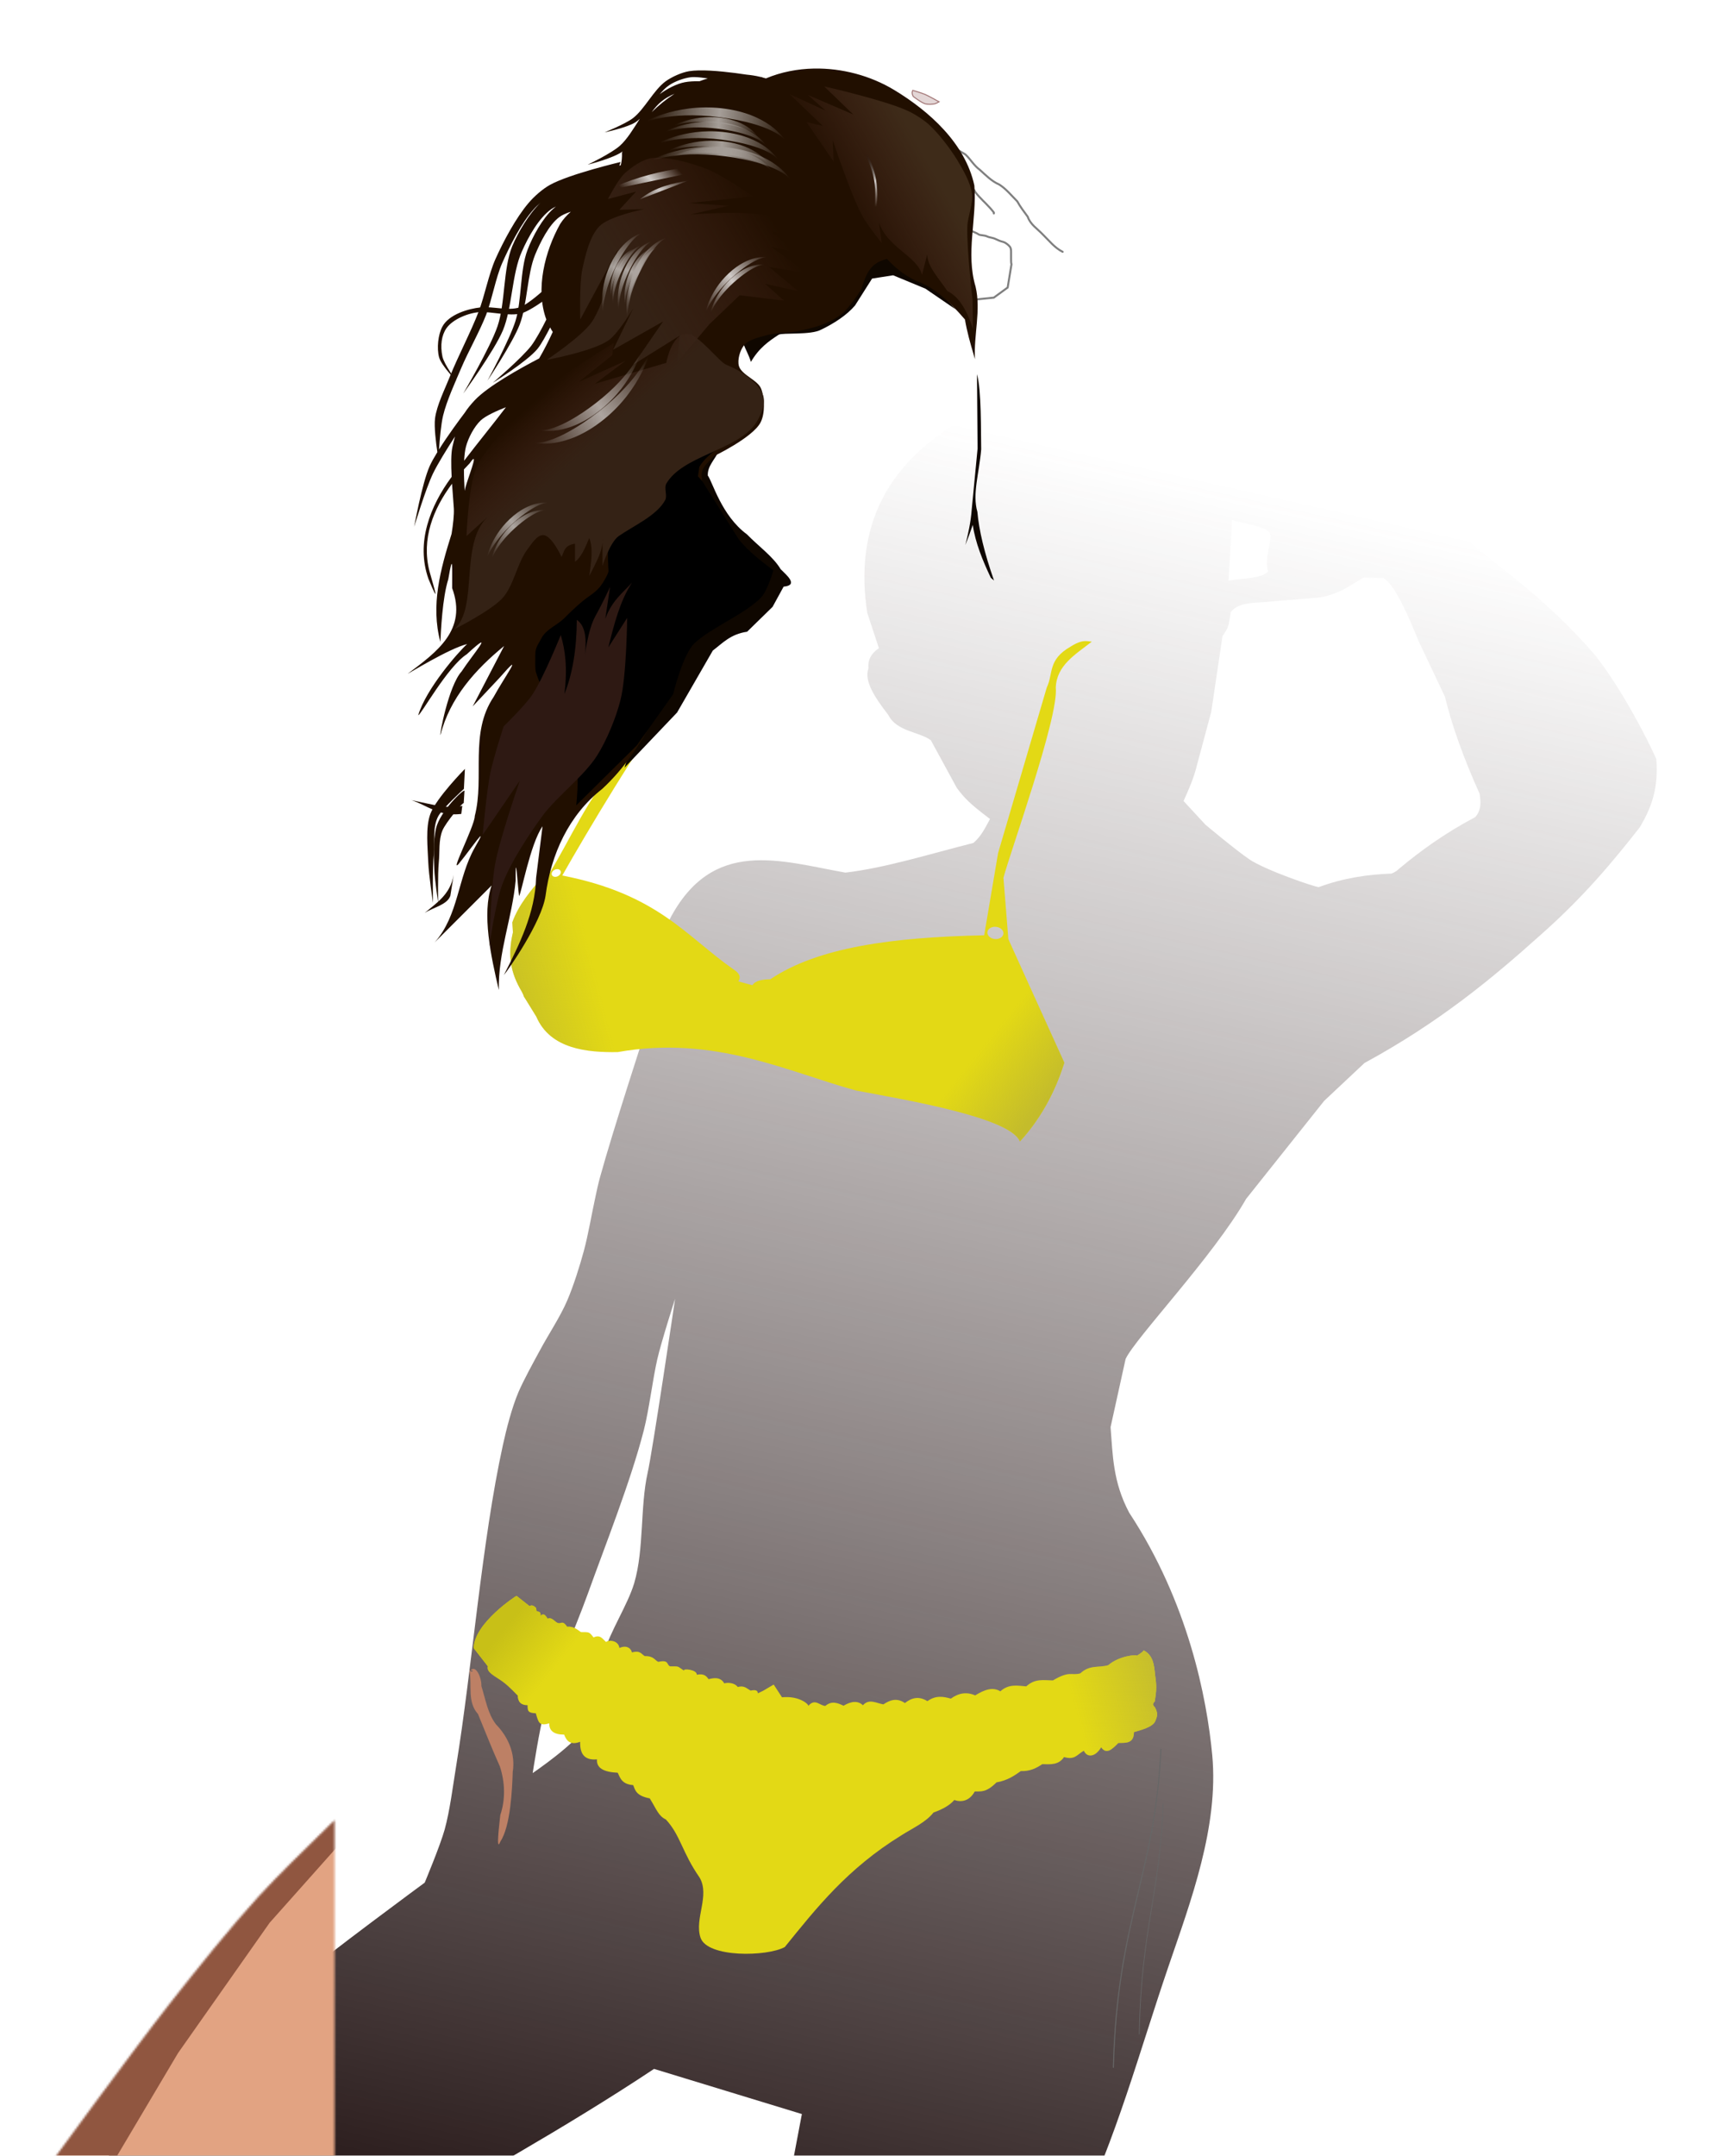 <?xml version="1.0" encoding="UTF-8" standalone="no"?>
<!-- Created with Inkscape (http://www.inkscape.org/) -->

<svg
   xmlns:dc="http://purl.org/dc/elements/1.1/"
   xmlns:cc="http://creativecommons.org/ns#"
   xmlns:rdf="http://www.w3.org/1999/02/22-rdf-syntax-ns#"
   xmlns:svg="http://www.w3.org/2000/svg"
   xmlns="http://www.w3.org/2000/svg"
   xmlns:xlink="http://www.w3.org/1999/xlink"
   xmlns:sodipodi="http://sodipodi.sourceforge.net/DTD/sodipodi-0.dtd"
   xmlns:inkscape="http://www.inkscape.org/namespaces/inkscape"
   id="svg2"
   sodipodi:docname="ladyinayellowbikini.svg"
   inkscape:export-filename="/home/juan/img/svg/lingerie.png"
   viewBox="0 0 858.02 1074.1"
   sodipodi:version="0.32"
   inkscape:export-xdpi="90"
   version="1.0"
   inkscape:output_extension="org.inkscape.output.svg.inkscape"
   inkscape:export-ydpi="90"
   inkscape:version="0.91 r13725">
  <defs
     id="defs4">
    <linearGradient
       inkscape:collect="always"
       id="linearGradient12582">
      <stop
         style="stop-color:#beb72b;stop-opacity:1;"
         offset="0"
         id="stop12584" />
      <stop
         style="stop-color:#beb72b;stop-opacity:0;"
         offset="1"
         id="stop12586" />
    </linearGradient>
    <linearGradient
       inkscape:collect="always"
       id="linearGradient12569">
      <stop
         style="stop-color:#c4bc2b;stop-opacity:1;"
         offset="0"
         id="stop12571" />
      <stop
         style="stop-color:#c4bc2b;stop-opacity:0;"
         offset="1"
         id="stop12573" />
    </linearGradient>
    <linearGradient
       inkscape:collect="always"
       id="linearGradient12488">
      <stop
         style="stop-color:#c8c017;stop-opacity:1;"
         offset="0"
         id="stop12490" />
      <stop
         style="stop-color:#c8c017;stop-opacity:0;"
         offset="1"
         id="stop12492" />
    </linearGradient>
    <linearGradient
       inkscape:collect="always"
       id="linearGradient12475">
      <stop
         style="stop-color:#c7bf2c;stop-opacity:1;"
         offset="0"
         id="stop12477" />
      <stop
         style="stop-color:#c7bf2c;stop-opacity:0;"
         offset="1"
         id="stop12479" />
    </linearGradient>
    <pattern
       id="pattern2824"
       xlink:href="#pattern5734"
       patternTransform="translate(1387.8 1153.5)"
       inkscape:collect="always" />
    <linearGradient
       id="linearGradient6422">
      <stop
         id="stop6424"
         style="stop-color:#342215"
         offset="0" />
      <stop
         id="stop6426"
         style="stop-color:#4b291f;stop-opacity:0"
         offset="1" />
    </linearGradient>
    <linearGradient
       id="linearGradient6195">
      <stop
         id="stop6197"
         style="stop-color:#ffffff;stop-opacity:0"
         offset="0" />
      <stop
         id="stop6203"
         style="stop-color:#ffffff"
         offset=".5" />
      <stop
         id="stop6199"
         style="stop-color:#000000;stop-opacity:0"
         offset="1" />
    </linearGradient>
    <linearGradient
       id="linearGradient6187">
      <stop
         id="stop6189"
         style="stop-color:#ffffff;stop-opacity:0"
         offset="0" />
      <stop
         id="stop6205"
         style="stop-color:#ffffff"
         offset=".5" />
      <stop
         id="stop6191"
         style="stop-color:#ffffff;stop-opacity:0"
         offset="1" />
    </linearGradient>
    <linearGradient
       id="linearGradient3886">
      <stop
         id="stop3888"
         style="stop-color:#ffcdcd"
         offset="0" />
      <stop
         id="stop3890"
         style="stop-color:#fffafa;stop-opacity:0"
         offset="1" />
    </linearGradient>
    <linearGradient
       id="linearGradient3496">
      <stop
         id="stop3498"
         style="stop-color:#ca8063"
         offset="0" />
      <stop
         id="stop3500"
         style="stop-color:#82211d"
         offset="1" />
    </linearGradient>
    <filter
       id="filter3236"
       height="1.17"
       width="1.22"
       y="-.085"
       x="-.11"
       inkscape:collect="always">
      <feGaussianBlur
         id="feGaussianBlur3238"
         stdDeviation="6.435"
         inkscape:collect="always" />
    </filter>
    <filter
       id="filter3247"
       height="1.169"
       width="1.223"
       y="-.084"
       x="-.112"
       inkscape:collect="always">
      <feGaussianBlur
         id="feGaussianBlur3249"
         stdDeviation="4.614"
         inkscape:collect="always" />
    </filter>
    <filter
       id="filter3275"
       height="1.33"
       width="1.135"
       y="-.165"
       x="-.068"
       inkscape:collect="always">
      <feGaussianBlur
         id="feGaussianBlur3277"
         stdDeviation="2.023"
         inkscape:collect="always" />
    </filter>
    <filter
       id="filter3425"
       height="2.172"
       width="1.52"
       y="-.586"
       x="-.26"
       inkscape:collect="always">
      <feGaussianBlur
         id="feGaussianBlur3427"
         stdDeviation="2.659"
         inkscape:collect="always" />
    </filter>
    <filter
       id="filter3439"
       height="1.259"
       width="1.224"
       y="-.129"
       x="-.112"
       inkscape:collect="always">
      <feGaussianBlur
         id="feGaussianBlur3441"
         stdDeviation="1.782"
         inkscape:collect="always" />
    </filter>
    <filter
       id="filter3528"
       height="1.72"
       width="1.24"
       y="-0.36"
       x="-0.12"
       inkscape:collect="always">
      <feGaussianBlur
         id="feGaussianBlur3530"
         stdDeviation="1.345"
         inkscape:collect="always" />
    </filter>
    <filter
       id="filter3534"
       height="1.149"
       width="1.269"
       y="-.075"
       x="-.135"
       inkscape:collect="always">
      <feGaussianBlur
         id="feGaussianBlur3536"
         stdDeviation="2.636"
         inkscape:collect="always" />
    </filter>
    <filter
       id="filter3573"
       height="1.139"
       width="1.311"
       y="-.069"
       x="-.155"
       inkscape:collect="always">
      <feGaussianBlur
         id="feGaussianBlur3575"
         stdDeviation="11.344"
         inkscape:collect="always" />
    </filter>
    <filter
       id="filter3583"
       height="1.204"
       width="1.181"
       y="-.102"
       x="-.091"
       inkscape:collect="always">
      <feGaussianBlur
         id="feGaussianBlur3585"
         stdDeviation="3.066"
         inkscape:collect="always" />
    </filter>
    <filter
       id="filter3593"
       height="1.266"
       width="1.219"
       y="-.133"
       x="-.109"
       inkscape:collect="always">
      <feGaussianBlur
         id="feGaussianBlur3595"
         stdDeviation="3.339"
         inkscape:collect="always" />
    </filter>
    <filter
       id="filter3649"
       height="1.548"
       width="1.427"
       y="-.274"
       x="-.214"
       inkscape:collect="always">
      <feGaussianBlur
         id="feGaussianBlur3651"
         stdDeviation="5.786"
         inkscape:collect="always" />
    </filter>
    <radialGradient
       id="radialGradient3667"
       xlink:href="#linearGradient3496"
       gradientUnits="userSpaceOnUse"
       cy="230.49"
       cx="1229.6"
       gradientTransform="matrix(.848 -.331 .096 .246 162.28 605.65)"
       r="19.887"
       inkscape:collect="always" />
    <radialGradient
       id="radialGradient3671"
       xlink:href="#linearGradient3496"
       gradientUnits="userSpaceOnUse"
       cy="260.53"
       cx="1229.2"
       gradientTransform="matrix(.889 -.331 .157 .421 95.932 557.27)"
       r="19.887"
       inkscape:collect="always" />
    <filter
       id="filter3711"
       height="1.19"
       width="1.431"
       y="-.095"
       x="-.216"
       inkscape:collect="always">
      <feGaussianBlur
         id="feGaussianBlur3713"
         stdDeviation="6.604"
         inkscape:collect="always" />
    </filter>
    <filter
       id="filter3719"
       inkscape:collect="always">
      <feGaussianBlur
         id="feGaussianBlur3721"
         stdDeviation="0.627"
         inkscape:collect="always" />
    </filter>
    <filter
       id="filter3723"
       inkscape:collect="always">
      <feGaussianBlur
         id="feGaussianBlur3725"
         stdDeviation="0.694"
         inkscape:collect="always" />
    </filter>
    <filter
       id="filter3738"
       height="1.331"
       width="1.135"
       y="-.165"
       x="-.068"
       inkscape:collect="always">
      <feGaussianBlur
         id="feGaussianBlur3740"
         stdDeviation="4.697"
         inkscape:collect="always" />
    </filter>
    <filter
       id="filter3742"
       height="1.238"
       width="1.161"
       y="-0.119"
       x="-.08"
       inkscape:collect="always">
      <feGaussianBlur
         id="feGaussianBlur3744"
         stdDeviation="9.617"
         inkscape:collect="always" />
    </filter>
    <filter
       id="filter3748"
       height="1.254"
       width="1.621"
       y="-.127"
       x="-.311"
       inkscape:collect="always">
      <feGaussianBlur
         id="feGaussianBlur3750"
         stdDeviation="8.411"
         inkscape:collect="always" />
    </filter>
    <filter
       id="filter3777"
       height="1.124"
       width="1.832"
       y="-.062"
       x="-.416"
       inkscape:collect="always">
      <feGaussianBlur
         id="feGaussianBlur3779"
         stdDeviation="7.184"
         inkscape:collect="always" />
    </filter>
    <filter
       id="filter3880"
       height="1.265"
       width="1.315"
       y="-.133"
       x="-.158"
       inkscape:collect="always">
      <feGaussianBlur
         id="feGaussianBlur3882"
         stdDeviation="2.273"
         inkscape:collect="always" />
    </filter>
    <filter
       id="filter3954"
       inkscape:collect="always">
      <feGaussianBlur
         id="feGaussianBlur3956"
         stdDeviation="7.981"
         inkscape:collect="always" />
    </filter>
    <filter
       id="filter4016"
       inkscape:collect="always">
      <feGaussianBlur
         id="feGaussianBlur4018"
         stdDeviation="3.451"
         inkscape:collect="always" />
    </filter>
    <filter
       id="filter4181"
       height="1.164"
       width="1.447"
       y="-.082"
       x="-.223"
       inkscape:collect="always">
      <feGaussianBlur
         id="feGaussianBlur4183"
         stdDeviation="3.794"
         inkscape:collect="always" />
    </filter>
    <filter
       id="filter4290"
       height="1.665"
       width="2.724"
       y="-.333"
       x="-.862"
       inkscape:collect="always">
      <feGaussianBlur
         id="feGaussianBlur4292"
         stdDeviation="5.586"
         inkscape:collect="always" />
    </filter>
    <pattern
       id="pattern5734"
       width="7.209"
       patternUnits="userSpaceOnUse"
       patternTransform="translate(1435.2 1066.3)"
       height="7.519">
      <path
         id="path5726"
         sodipodi:rx="13.746857"
         sodipodi:ry="13.243923"
         style="fill-rule:evenodd;fill:#ffffff"
         sodipodi:type="arc"
         d="m903.6 547.9a13.747 13.244 0 1 1 -27.49 0 13.747 13.244 0 1 1 27.49 0z"
         transform="matrix(.094 0 0 .094 -82.593 -45.382)"
         sodipodi:cy="547.90442"
         sodipodi:cx="889.85748" />
      <path
         id="path5728"
         sodipodi:rx="13.746857"
         sodipodi:ry="13.243923"
         style="fill-rule:evenodd;fill:#ffffff"
         sodipodi:type="arc"
         d="m903.6 547.9a13.747 13.244 0 1 1 -27.49 0 13.747 13.244 0 1 1 27.49 0z"
         transform="matrix(.094 0 0 .094 -78.3 -46.354)"
         sodipodi:cy="547.90442"
         sodipodi:cx="889.85748" />
      <path
         id="path5730"
         sodipodi:rx="13.746857"
         sodipodi:ry="13.243923"
         style="fill-rule:evenodd;fill:#ffffff"
         sodipodi:type="arc"
         d="m903.6 547.9a13.747 13.244 0 1 1 -27.49 0 13.747 13.244 0 1 1 27.49 0z"
         transform="matrix(.094 0 0 .094 -81.945 -49.351)"
         sodipodi:cy="547.90442"
         sodipodi:cx="889.85748" />
      <path
         id="path5732"
         sodipodi:rx="13.746857"
         sodipodi:ry="13.243923"
         style="fill-rule:evenodd;fill:#ffffff"
         sodipodi:type="arc"
         d="m903.6 547.9a13.747 13.244 0 1 1 -27.49 0 13.747 13.244 0 1 1 27.49 0z"
         transform="matrix(.094 0 0 .094 -77.976 -50.404)"
         sodipodi:cy="547.90442"
         sodipodi:cx="889.85748" />
    </pattern>
    <mask
       id="mask4286"
       maskUnits="userSpaceOnUse">
      <path
         id="path4288"
         sodipodi:nodetypes="ccssssssccccccccccccccccccccsssssccccsccccssssssssssssssssscccccc"
         style="fill-rule:evenodd;fill:#ffffff"
         d="m1039.4 499.47c3.6 5.13 3.1 21.36 4.1 33.34-2.9 1.48 0.4 87.03 0.2 98.63-0.4 19.4-1.7 45.74-4.1 65-1.5 12.19-2.1 24.98-3.5 37.18-1.3 11.47 3.5 24.98-2.4 34.88-2.5 4.14-7.9 13.49-13.1 20.06-1.7 2.07-3.6 1.92-5 3.75-3.7 4.73-6.2 8.28-5.5 8.63l12.7 40.12 4 22.5 1 24.28-2.8 25 0.7 18.22 0.4 13.94-7.5 0.72-7.2-5.72-3.9-8.94-0.7-13.56-3.2-8.22-4.32 3.22-1.44 25.72 0.75 2.12c20.41 10.76 48.91 21.72 90.31 33.07 31.8 6.14 62.5 11.59 81.1 23.37 23.1 9.32 87.9 65.92 151.2 33.22l0.1 0.3 8.6-5.1s3.4-3.2 4-5c1.4-4.2-3.1-11.1-0.5-14.6 1.3-1.8 5-1.3 7.1-2.1 1.7-0.6 4.6-0.9 5.5-2.5 1.9-3.15-2.3-8.74-1-12.12 0.7-1.7 7.5-1.11 7.8-6.19l5.4-115.53c0.9-21.35-6.6-67.16-6.6-67.16h-0.4c-0.5-2.87-1-5.74-1.6-8.59-7.3-32.59-22.1-86.09-58.6-136.88-10.7-17.47-13.4-33.86-16.7-49.5l1.1-37.62c1.4-4.93 7.4-15.27 15-28.32-0.7 0.23-3.7-0.41-4.5-0.21-3.7 0.93-8.7 4.36-12.1 6.06-3.8 1.92-10.6 4.13-14.1 5.03-3.5 0.86-8.3 3.03-14.2 3.03-4.5 0-10.7 1.1-15.1 0-5.3-1.31-9-1.44-14.2-4.03-4.3-2.18-8.3-3.86-13.1-5.06-6.2-1.56-8.9-3.93-15.2-7.07-4.7-2.38-9.4-5.39-13.1-9.09-6-5.98-13.6-13.36-21.2-17.16-3.8-1.87-7-4.79-12.1-6.06-4.5-1.12-8.3-2.03-14.2-2.03-5.4 0-10.1 1-15.1 1-5.4 0-10.5 1.03-16.2 1.03-5.6 0-10.3-1.03-16.2-1.03-5.8 0-10.5-1-16.1-1-5.3 0-10.4-1-15.2-1-5.5 0-3.8-2.03-9.1-2.03zm-75.84 364.15c-4.85 3.94-14.6 12.11-22.75 20 3.56 6.17 7.06 12.34 11.47 18.54l1.28-4.66 10-33.88z" />
    </mask>
    <linearGradient
       id="linearGradient4319"
       y2="970.63"
       xlink:href="#linearGradient3886"
       gradientUnits="userSpaceOnUse"
       x2="1017.4"
       gradientTransform="translate(.357 -.714)"
       y1="978.01"
       x1="1010.4"
       inkscape:collect="always" />
    <linearGradient
       id="linearGradient4322"
       y2="938.3"
       xlink:href="#linearGradient3886"
       gradientUnits="userSpaceOnUse"
       x2="1028.2"
       y1="940"
       x1="1017.3"
       inkscape:collect="always" />
    <linearGradient
       id="linearGradient4325"
       y2="827.76"
       gradientUnits="userSpaceOnUse"
       x2="978.57"
       y1="960"
       x1="978.57"
       inkscape:collect="always">
      <stop
         id="stop3787"
         style="stop-color:#663f2e"
         offset="0" />
      <stop
         id="stop3789"
         style="stop-color:#663f2e;stop-opacity:0"
         offset="1" />
    </linearGradient>
    <linearGradient
       id="linearGradient4327"
       y2="857.62"
       gradientUnits="userSpaceOnUse"
       x2="962.29"
       y1="960.63"
       x1="962.29"
       inkscape:collect="always">
      <stop
         id="stop3795"
         style="stop-color:#663f2e"
         offset="0" />
      <stop
         id="stop3797"
         style="stop-color:#663f2e;stop-opacity:0"
         offset="1" />
    </linearGradient>
    <linearGradient
       id="linearGradient4331"
       y2="877.24"
       gradientUnits="userSpaceOnUse"
       x2="980.86"
       y1="964.64"
       x1="993.99"
       inkscape:collect="always">
      <stop
         id="stop3852"
         style="stop-color:#a05342"
         offset="0" />
      <stop
         id="stop3854"
         style="stop-color:#aa5947;stop-opacity:0"
         offset="1" />
    </linearGradient>
    <mask
       id="mask4415"
       maskUnits="userSpaceOnUse">
      <path
         id="path4417"
         sodipodi:nodetypes="csccccccccccccscccccsccccccccccssccccccccccccsccccccccccccccccssssssssscsscccsssscssssc"
         style="fill-rule:evenodd;fill:#ffffff"
         d="m1259.5 91.607c4.8 1.972 15.4 3.063 19.4 6.906 2.8 2.697-0.7 14.377 2.5 22.197-2.1 4.26-11.4 3.83-18.9 5.36l-3-34.463zm145.1 155.18c-10.6-19.72-19.1-38.15-25-55l-17.5-31.43c-12.4-25.13-18.5-33.32-22.5-35.72l-10-0.35-9.6 7.14c-3 1.46-6.4 3.74-12.1 4.28l-26.5 2.5c-6.2 0.47-12.8 0.63-15.3 5.72 0 0 0.2 6.3-0.4 8.93-0.3 1.46-1.8 4.64-1.8 4.64l0.4 42.86-2.9 30.08c-0.5 7.99-2.4 14.48-3.8 20.46l12.8 13.39s16.9 14.22 24.6 19.64c8.8 6.15 35 15.71 36.8 15.71 11.8-5.25 23.4-7.14 35.2-7.65 1.5-0.67 2.6-1.72 3.4-2.7 9.2-10.17 19.9-20.07 33.9-29.29 2.5-3.82 1.6-8.46 0.3-13.21zm-426.77 809.31c39.57-28.1 101.87-70.88 146.47-114.19l48.5 3.03-3 109.06 146.4 3.1c14.2-50.2 18.3-96.97 26.3-146.5 5.8-36.31 14-78.71 5-119.2-7.2-32.59-24.1-86.59-60.6-137.38-10.6-17.47-12.8-32.85-16.1-48.49l2.1-38.63c3.3-12.03 35.5-57.91 47.4-90.67l31.1-55.52 17.2-21.42c34.1-23.12 56.9-47.86 77.8-72.86 18.3-21.42 30-41.18 40.7-60.72 4.2-11.25 6.3-21.81 2.9-38.57-6-11.28-22.2-38.68-38.6-58.57-31.1-34.48-53.2-48.06-79.3-70.713l-20.7-20c-3.9-2.076-11.9-3.332-14.7-4.664-16.5-7.778-51.7-27.479-51.7-27.479-12.6-2.886-29-13.333-43.6-20-2.4-1.099-4.9-2.136-10 0.715l-2.8 5.714c-52.9-23.308-82.8-16.15-106.5-0.714-39.9 25.821-50.5 64.184-37.1 112.86l8.6 20c-3.8 3.3-4.6 7.17-3.6 11.42-1.3 7.19 5.4 16.4 13.6 26.43 5.4 9.43 16.9 9.53 23.2 14.29l16.8 27.14c4.5 5.63 7.2 8.52 18.9 17.5-1.6 4.79-3 9.7-6.4 13.57-20.6 6.13-41.7 14.13-61.5 16.79-33.2-6.49-69-20.2-83.9 26.43l-2.8 60.71s-8.89 59.9-11.47 85.72c-0.32 3.2-0.53 7.49-0.72 10.71-0.52 9.21-0.51 21.54-1.42 30.71-0.84 8.42-2.39 19.62-4.29 27.86-2.11 9.18-6.82 19.54-9.79 28.49-2.22 6.69-5.75 16.79-7.35 23.65-2.07 8.83-3.09 20.95-3.57 30-2.91 54.36 2.35 127 2.14 181.43-0.04 10.93 0.42 25.56-0.72 36.43-0.95 9.11-5.71 30-5.71 30s-42.11 39.85-58.89 58.14c-14.12 15.38-31.53 37.14-44.45 53.54-18.49 23.47-59.6 79.85-59.6 79.85l175.77 1zm65.67-523.3s-3.4 23.99-4.1 34.35c-0.6 11.49-0.1 28.69-1 40.17-2.5 28.79-10 64.72-15.1 93.17-3.5 19.42-10 45.03-12.1 64.65-1.2 10.85-1 36.36-1 36.36s19.7-17.09 23.2-27.27c3.7-10.92 1.4-29.13 2.7-40.59 1.4-12.21 8.1-27.5 9.6-39.69 2.3-19.26-3.2-43.14-2-62.51 0.7-11.86-0.2-98.64-0.2-98.64z" />
    </mask>
    <linearGradient
       id="linearGradient6207"
       y2="102.17"
       xlink:href="#linearGradient6187"
       gradientUnits="userSpaceOnUse"
       x2="1152.2"
       y1="120.63"
       x1="1131.8"
       inkscape:collect="always" />
    <linearGradient
       id="linearGradient6250"
       y2="61.429"
       xlink:href="#linearGradient6187"
       gradientUnits="userSpaceOnUse"
       x2="1126.2"
       y1="79.721"
       x1="1085.2"
       inkscape:collect="always" />
    <linearGradient
       id="linearGradient6382"
       y2="54.051"
       xlink:href="#linearGradient6195"
       gradientUnits="userSpaceOnUse"
       x2="1228.5"
       y1="80.371"
       x1="1227.7"
       inkscape:collect="always" />
    <linearGradient
       id="linearGradient6402"
       y2="87.593"
       gradientUnits="userSpaceOnUse"
       x2="1196.7"
       gradientTransform="translate(-32 34.14)"
       y1="62.062"
       x1="1242.1"
       inkscape:collect="always">
      <stop
         id="stop6398"
         style="stop-color:#3e2b19"
         offset="0" />
      <stop
         id="stop6400"
         style="stop-color:#4b291f;stop-opacity:0"
         offset="1" />
    </linearGradient>
    <linearGradient
       id="linearGradient6428"
       y2="83.64"
       xlink:href="#linearGradient6422"
       gradientUnits="userSpaceOnUse"
       x2="1160.5"
       gradientTransform="translate(-32 34.14)"
       y1="123.94"
       x1="1093"
       inkscape:collect="always" />
    <filter
       id="filter6478"
       inkscape:collect="always">
      <feGaussianBlur
         id="feGaussianBlur6480"
         stdDeviation="0.477"
         inkscape:collect="always" />
    </filter>
    <linearGradient
       id="linearGradient6495"
       y2="184.16"
       xlink:href="#linearGradient6422"
       gradientUnits="userSpaceOnUse"
       x2="1034.9"
       gradientTransform="translate(-32 34.14)"
       y1="210.72"
       x1="1058.8"
       inkscape:collect="always" />
    <filter
       id="filter6549"
       inkscape:collect="always">
      <feGaussianBlur
         id="feGaussianBlur6551"
         stdDeviation="0.231"
         inkscape:collect="always" />
    </filter>
    <filter
       id="filter6553"
       inkscape:collect="always">
      <feGaussianBlur
         id="feGaussianBlur6555"
         stdDeviation="0.231"
         inkscape:collect="always" />
    </filter>
    <filter
       id="filter6557"
       inkscape:collect="always">
      <feGaussianBlur
         id="feGaussianBlur6559"
         stdDeviation="0.294"
         inkscape:collect="always" />
    </filter>
    <filter
       id="filter6561"
       inkscape:collect="always">
      <feGaussianBlur
         id="feGaussianBlur6563"
         stdDeviation="0.231"
         inkscape:collect="always" />
    </filter>
    <filter
       id="filter6565"
       inkscape:collect="always">
      <feGaussianBlur
         id="feGaussianBlur6567"
         stdDeviation="0.231"
         inkscape:collect="always" />
    </filter>
    <filter
       id="filter6569"
       inkscape:collect="always">
      <feGaussianBlur
         id="feGaussianBlur6571"
         stdDeviation="0.132"
         inkscape:collect="always" />
    </filter>
    <filter
       id="filter6679"
       inkscape:collect="always">
      <feGaussianBlur
         id="feGaussianBlur6681"
         stdDeviation="2.017"
         inkscape:collect="always" />
    </filter>
    <linearGradient
       id="linearGradient6689"
       y2="247.13"
       gradientUnits="userSpaceOnUse"
       x2="1246.4"
       y1="264.91"
       x1="1198.2"
       inkscape:collect="always">
      <stop
         id="stop6685"
         style="stop-color:#0c0809;stop-opacity:0"
         offset="0" />
      <stop
         id="stop6693"
         style="stop-color:#0c0809"
         offset=".298" />
      <stop
         id="stop6691"
         style="stop-color:#0c0809"
         offset=".657" />
      <stop
         id="stop6687"
         style="stop-color:#0c0809;stop-opacity:0"
         offset="1" />
    </linearGradient>
    <filter
       id="filter6782"
       inkscape:collect="always">
      <feGaussianBlur
         id="feGaussianBlur6784"
         stdDeviation="1.684"
         inkscape:collect="always" />
    </filter>
    <linearGradient
       id="linearGradient6806"
       y2="196.49"
       gradientUnits="userSpaceOnUse"
       x2="1386.5"
       gradientTransform="translate(-44 52.14)"
       y1="1087.9"
       x1="1185.4"
       inkscape:collect="always">
      <stop
         id="stop6802"
         style="stop-color:#2c1e1e"
         offset="0" />
      <stop
         id="stop6804"
         style="stop-color:#4c3e3e;stop-opacity:0"
         offset="1" />
    </linearGradient>
    <filter
       id="filter6837"
       height="1.181"
       width="1.355"
       y="-.091"
       x="-.178"
       inkscape:collect="always">
      <feGaussianBlur
         id="feGaussianBlur6839"
         stdDeviation="6.138"
         inkscape:collect="always" />
    </filter>
    <filter
       id="filter6853"
       inkscape:collect="always">
      <feGaussianBlur
         id="feGaussianBlur6855"
         stdDeviation="21.484"
         inkscape:collect="always" />
    </filter>
    <linearGradient
       id="linearGradient3092"
       y2="96.951"
       xlink:href="#linearGradient6187"
       gradientUnits="userSpaceOnUse"
       x2="1159.5"
       y1="124.66"
       x1="1129"
       inkscape:collect="always" />
    <linearGradient
       inkscape:collect="always"
       xlink:href="#linearGradient12475"
       id="linearGradient12481"
       x1="576.981"
       y1="841.066"
       x2="536.401"
       y2="852.158"
       gradientUnits="userSpaceOnUse" />
    <linearGradient
       inkscape:collect="always"
       xlink:href="#linearGradient12488"
       id="linearGradient12494"
       x1="249.472"
       y1="813.871"
       x2="274.524"
       y2="833.836"
       gradientUnits="userSpaceOnUse" />
    <filter
       inkscape:collect="always"
       style="color-interpolation-filters:sRGB"
       id="filter12554"
       x="-0.288"
       width="1.576"
       y="-0.08"
       height="1.159">
      <feGaussianBlur
         inkscape:collect="always"
         stdDeviation="2.627"
         id="feGaussianBlur12556" />
    </filter>
    <linearGradient
       inkscape:collect="always"
       xlink:href="#linearGradient12569"
       id="linearGradient12575"
       x1="523.854"
       y1="545.121"
       x2="491.728"
       y2="519.195"
       gradientUnits="userSpaceOnUse" />
    <linearGradient
       inkscape:collect="always"
       xlink:href="#linearGradient12582"
       id="linearGradient12588"
       x1="237.755"
       y1="497.599"
       x2="296.414"
       y2="482.784"
       gradientUnits="userSpaceOnUse" />
  </defs>
  <sodipodi:namedview
     id="base"
     bordercolor="#666666"
     inkscape:pageshadow="2"
     inkscape:window-y="26"
     pagecolor="#cdd2d6"
     inkscape:window-height="997"
     inkscape:zoom="0.43705627"
     inkscape:window-x="1"
     showgrid="false"
     borderopacity="1.0"
     inkscape:current-layer="g4366"
     inkscape:cx="310.08436"
     inkscape:cy="584.24878"
     inkscape:window-width="1679"
     inkscape:pageopacity="0"
     inkscape:document-units="px"
     inkscape:window-maximized="0" />
  <g
     id="layer1"
     style="display:none"
     inkscape:label="Capa 1"
     transform="translate(-744.92 -10.956)"
     inkscape:groupmode="layer"
     sodipodi:insensitive="true">
    <path
       id="path2397"
       sodipodi:nodetypes="csccccccccccccscccccsccccccccccssccccccccccccccccccccccccccccssssssssscsscccsssscssssc"
       style="stroke:#000000;stroke-width:1px;fill:none"
       d="m1259.5 91.607c4.8 1.972 15.4 3.063 19.4 6.906 2.8 2.697-0.7 14.377 2.5 22.197-2.1 4.26-11.4 3.83-18.9 5.36l-3-34.463zm145.1 155.18c-10.6-19.72-19.1-38.15-25-55l-17.5-31.43c-12.4-25.13-18.5-33.32-22.5-35.72l-10-0.35-9.6 7.14c-3 1.46-6.4 3.74-12.1 4.28l-26.5 2.5c-6.2 0.47-12.8 0.63-15.3 5.72 0 0 0.2 6.3-0.4 8.93-0.3 1.46-1.8 4.64-1.8 4.64l0.4 42.86-2.2 32.85c-0.5 8-2.8 14.74-4.2 20.72l12.5 10.36s16.9 14.22 24.6 19.64c8.8 6.15 35 15.71 36.8 15.71 11.8-5.25 23.4-7.14 35.2-7.65 1.5-0.67 2.6-1.72 3.4-2.7 9.2-10.17 19.9-20.07 33.9-29.29 2.5-3.82 1.6-8.46 0.3-13.21zm-426.77 809.31c39.57-28.1 101.87-70.88 146.47-114.19l48.5 3.03-3 109.06 146.4 3.1c14.2-50.2 18.3-96.97 26.3-146.5 5.8-36.31 14-78.71 5-119.2-7.2-32.59-24.1-86.59-60.6-137.38-10.6-17.47-12.8-32.85-16.1-48.49l2.1-38.63c3.3-12.03 35.5-57.91 47.4-90.67l31.1-55.52 17.2-21.42c34.1-23.12 56.9-47.86 77.8-72.86 18.3-21.42 30-41.18 40.7-60.72 4.2-11.25 6.3-21.81 2.9-38.57-6-11.28-22.2-38.68-38.6-58.57-31.1-34.48-53.2-48.06-79.3-70.713l-20.7-20-66.4-32.143-43.6-20-10 0.715-2.8 5.714c-52.9-23.308-82.8-16.15-106.5-0.714-39.9 25.821-50.5 64.184-37.1 112.86l8.6 20c-3.8 3.3-4.6 7.17-3.6 11.42-1.3 7.19 5.4 16.4 13.6 26.43 5.4 9.43 16.9 9.53 23.2 14.29l16.8 27.14c4.5 5.63 7.2 8.52 18.9 17.5-1.6 4.79-3 9.7-6.4 13.57-20.6 6.13-41.7 14.13-61.5 16.79-33.2-6.49-69-20.2-83.9 26.43l-2.8 60.71s-8.89 59.9-11.47 85.72c-0.32 3.2-0.53 7.49-0.72 10.71-0.52 9.21-0.51 21.54-1.42 30.71-0.84 8.42-2.39 19.62-4.29 27.86-2.11 9.18-6.82 19.54-9.79 28.49-2.22 6.69-5.75 16.79-7.35 23.65-2.07 8.83-3.09 20.95-3.57 30-2.91 54.36 2.35 127 2.14 181.43-0.04 10.93 0.42 25.56-0.72 36.43-0.95 9.11-5.71 30-5.71 30s-42.11 39.85-58.89 58.14c-14.12 15.38-31.53 37.14-44.45 53.54-18.49 23.47-59.6 79.85-59.6 79.85l175.77 1zm65.67-523.3s-3.4 23.99-4.1 34.35c-0.6 11.49-0.1 28.69-1 40.17-2.5 28.79-10 64.72-15.1 93.17-3.5 19.42-10 45.03-12.1 64.65-1.2 10.85-1 36.36-1 36.36s19.7-17.09 23.2-27.27c3.7-10.92 1.4-29.13 2.7-40.59 1.4-12.21 8.1-27.5 9.6-39.69 2.3-19.26-3.2-43.14-2-62.51 0.7-11.86-0.2-98.64-0.2-98.64z" />
    <path
       id="path3972"
       style="stroke:#000000;stroke-width:1px;display:inline;fill:none"
       d="m1039.4 499.47c3.6 5.13 3.1 21.36 4.1 33.34-2.9 1.48 0.4 87.03 0.2 98.63-0.4 19.4-1.7 45.74-4.1 65-1.5 12.19-2.1 24.98-3.5 37.18-1.3 11.47 3.5 24.98-2.4 34.88-2.5 4.14-7.9 13.49-13.1 20.06-1.7 2.07-3.6 1.92-5 3.75-3.7 4.73-6.2 8.28-5.5 8.63-1 8.5-43.26 59.96-43.57 60.34 0.22-0.16 0.22-0.14-0.09 0.13l0.09-0.13c-1.55 1.14-15.11 12.06-25.72 22.34 16.75 29.02 32.06 57.99 148.09 89.79 31.8 6.14 62.5 11.59 81.1 23.37 23.1 9.32 87.9 65.92 151.2 33.22l0.1 0.3 8.6-5.1s3.4-3.2 4-5c1.4-4.2-3.1-11.1-0.5-14.6 1.3-1.8 5-1.3 7.1-2.1 1.7-0.6 4.6-0.9 5.5-2.5 1.9-3.15-2.3-8.74-1-12.12 0.7-1.7 7.5-1.11 7.8-6.19l5.4-115.53c0.9-21.35-6.6-67.16-6.6-67.16h-0.4c-0.5-2.87-1-5.74-1.6-8.59-7.3-32.59-22.1-86.09-58.6-136.88-10.7-17.47-13.4-33.86-16.7-49.5l1.1-37.62c1.4-4.93 7.4-15.27 15-28.32-0.7 0.23-3.7-0.41-4.5-0.21-3.7 0.93-8.7 4.36-12.1 6.06-3.8 1.92-10.6 4.13-14.1 5.03-3.5 0.86-8.3 3.03-14.2 3.03-4.5 0-10.7 1.1-15.1 0-5.3-1.31-9-1.44-14.2-4.03-4.3-2.18-8.3-3.86-13.1-5.06-6.2-1.56-8.9-3.93-15.2-7.07-4.7-2.38-9.4-5.39-13.1-9.09-6-5.98-13.6-13.36-21.2-17.16-3.8-1.87-7-4.79-12.1-6.06-4.5-1.12-8.3-2.03-14.2-2.03-5.4 0-10.1 1-15.1 1-5.4 0-10.5 1.03-16.2 1.03-5.6 0-10.3-1.03-16.2-1.03-5.8 0-10.5-1-16.1-1-5.3 0-10.4-1-15.2-1-5.5 0-3.8-2.03-9.1-2.03z" />
  </g>
  <g
     id="layer6"
     inkscape:label="fondo"
     inkscape:groupmode="layer"
     transform="translate(-744.92 -10.956)">
    <path
       id="path6787"
       inkscape:transform-center-x="-49.28509"
       style="fill-rule:evenodd;filter:url(#filter6853);fill:url(#linearGradient6806)"
       inkscape:transform-center-y="-440.03024"
       d="m1277.8 204.49c-18.7 0.18-33.8 5.34-47.5 12.55-43.5 22.72-59.6 56.44-53 99.26l5.8 17.6c-4.2 2.9-5.6 6.3-5.2 10.04-2.3 6.33 3.1 14.43 9.9 23.25 4.1 8.3 15.6 8.4 21.2 12.59l13 23.85c3.8 4.95 6 7.49 16.5 15.39-2.3 4.21-4.3 8.55-8.3 11.95-21.5 5.39-43.7 12.43-63.8 14.77-32.3-5.71-66.2-17.77-87.6 23.25l-11.4 53.41s-17.2 52.66-23.4 75.37c-0.8 2.82-1.6 6.62-2.2 9.44-1.8 8.11-3.6 18.95-5.8 27.02-2 7.4-5.1 17.26-8.2 24.51-3.4 8.07-9.5 17.18-13.7 25.04-3.2 5.89-8.1 14.77-10.7 20.81-3.3 7.76-6.01 18.42-7.76 26.39-10.52 47.81-15.42 111.71-23.25 159.59-1.58 9.61-3.15 22.48-5.8 32.04-2.23 8.01-9.93 26.39-9.93 26.39s-47.68 35.04-67.02 51.1c-16.27 13.6-36.74 32.7-51.95 47.1-21.77 20.7-70.79 70.2-70.79 70.2l175.65 0.9c34.33-19.5 84.05-47 128.45-76.5l73.7 22.5-9.9 52.2 146 2.7c21.2-44.1 31.9-85.3 46.8-128.84 10.9-31.93 25-69.22 21.7-104.84-2.7-28.67-12-76.16-41.4-120.83-8.2-15.37-8.2-28.89-9.3-42.65l7.5-33.98c5-10.59 43.6-50.95 60.1-79.77l38.9-48.83 20.1-18.86c37.4-20.34 63.6-42.09 88.1-64.08 21.3-18.84 35.7-36.22 49.2-53.41 5.8-9.9 9.3-19.18 8.2-33.92-4.4-9.92-16.7-34.02-30.3-51.52-26.3-30.33-46.5-42.27-69.4-62.2l-17.9-17.6c-3.6-1.83-11.5-2.92-14.1-4.09-15.4-6.85-47.8-24.18-47.8-24.18-12.3-2.54-27.2-11.74-40.8-17.61-2.3-0.96-4.7-1.88-10.1 0.63l-3.7 5.05c-23.2-9.61-42.4-13.33-58.8-13.18zm81.4 65.48c4.5 1.74 15 2.69 18.4 6.07 2.5 2.37-2.7 12.63-0.5 19.52-2.7 3.74-12 3.37-19.7 4.72l1.8-30.31zm65.6 28.75l9.9 0.3c3.6 2.12 8.6 9.31 17.5 31.41l13.1 27.65c3.6 14.83 9.5 31.05 17.3 48.39 0.7 4.18 0.8 8.26-2.2 11.62-15.3 8.11-27.3 16.82-38 25.76-0.9 0.87-2.1 1.77-3.7 2.37-11.9 0.45-23.8 2.13-36.3 6.75-1.8 0-26.6-8.43-34.6-13.84-7-4.76-21.9-17.27-21.9-17.27l-10.9-11.78c2.3-5.25 5-10.96 6.7-17.99l7.1-26.48 5.6-37.69s1.9-2.8 2.5-4.09c0.9-2.31 1.6-7.83 1.6-7.83 3.3-4.47 9.8-4.61 16.1-5.02l26.8-2.21c5.8-0.48 9.5-2.49 12.8-3.77l10.6-6.28zm-343.3 359.33s-11.3 76.33-13.7 86.76c-3.8 17.04-1.7 38.05-6.7 54.99-3.2 10.73-12.1 24.18-15.1 34.91-2.9 10.08-3.2 26.11-8.5 35.72-4.8 8.95-27 23.97-27 23.97s3.4-22.44 6.1-31.98c4.9-17.26 15-39.79 21.2-56.88 9-25.02 21.6-56.62 28.1-81.95 2.6-10.09 4.4-25.21 6.7-35.32 2.1-9.11 8.9-30.22 8.9-30.22z" />
  </g>
  <g
     id="layer3"
     inkscape:label="piel"
     inkscape:groupmode="layer"
     transform="translate(-744.92 -10.956)">
    <g
       id="g4366"
       mask="url(#mask4415)"
       transform="translate(-32.084 33.973)">
      <path
         id="path2428"
         sodipodi:nodetypes="csccccccccccccscccccsccccccccccssccccccccccccsccccccccccccccccssssssssscsscccsssscssssc"
         style="fill-rule:evenodd;fill:#e2a382"
         d="m1259.5 91.607c4.8 1.972 15.4 3.063 19.4 6.906 2.8 2.697-0.7 14.377 2.5 22.197-2.1 4.26-11.4 3.83-18.9 5.36l-3-34.463zm145.1 155.18c-10.6-19.72-19.1-38.15-25-55l-17.5-31.43c-12.4-25.13-18.5-33.32-22.5-35.72l-10-0.35-9.6 7.14c-3 1.46-6.4 3.74-12.1 4.28l-26.5 2.5c-6.2 0.47-12.8 0.63-15.3 5.72 0 0 0.2 6.3-0.4 8.93-0.3 1.46-1.8 4.64-1.8 4.64l0.4 42.86-2.9 30.08c-0.5 7.99-2.4 14.48-3.8 20.46l12.8 13.39s16.9 14.22 24.6 19.64c8.8 6.15 35 15.71 36.8 15.71 11.8-5.25 23.4-7.14 35.2-7.65 1.5-0.67 2.6-1.72 3.4-2.7 9.2-10.17 19.9-20.07 33.9-29.29 2.5-3.82 1.6-8.46 0.3-13.21zm-426.77 809.31c39.57-28.1 101.87-70.88 146.47-114.19l48.5 3.03-3 109.06 146.4 3.1c14.2-50.2 18.3-96.97 26.3-146.5 5.8-36.31 14-78.71 5-119.2-7.2-32.59-24.1-86.59-60.6-137.38-10.6-17.47-12.8-32.85-16.1-48.49l2.1-38.63c3.3-12.03 35.5-57.91 47.4-90.67l31.1-55.52 17.2-21.42c34.1-23.12 56.9-47.86 77.8-72.86 18.3-21.42 30-41.18 40.7-60.72 4.2-11.25 6.3-21.81 2.9-38.57-6-11.28-22.2-38.68-38.6-58.57-31.1-34.48-53.2-48.06-79.3-70.713l-20.7-20c-3.9-2.076-11.9-3.332-14.7-4.664-16.5-7.778-51.7-27.479-51.7-27.479-12.6-2.886-29-13.333-43.6-20-2.4-1.101-7.4-3.855-10 0.715l-2.8 5.714c-52.9-23.308-82.8-16.15-106.5-0.714-39.9 25.821-50.5 64.184-37.1 112.86l8.6 20c-3.8 3.3-4.6 7.17-3.6 11.42-1.3 7.19 5.4 16.4 13.6 26.43 5.4 9.43 16.9 9.53 23.2 14.29l16.8 27.14c4.5 5.63 7.2 8.52 18.9 17.5-1.6 4.79-3 9.7-6.4 13.57-20.6 6.13-41.7 14.13-61.5 16.79-33.2-6.49-69-20.2-83.9 26.43l-2.8 60.71s-8.89 59.9-11.47 85.72c-0.32 3.2-0.53 7.49-0.72 10.71-0.52 9.21-0.51 21.54-1.42 30.71-0.84 8.42-2.39 19.62-4.29 27.86-2.11 9.18-6.82 19.54-9.79 28.49-2.22 6.69-5.75 16.79-7.35 23.65-2.07 8.83-3.09 20.95-3.57 30-2.91 54.36 2.35 127 2.14 181.43-0.04 10.93 0.42 25.56-0.72 36.43-0.95 9.11-5.71 30-5.71 30s-42.11 39.85-58.89 58.14c-14.12 15.38-31.53 37.14-44.45 53.54-18.49 23.47-59.6 79.85-59.6 79.85l175.77 1zm65.67-523.3s-3.4 23.99-4.1 34.35c-0.6 11.49-0.1 28.69-1 40.17-2.5 28.79-10 64.72-15.1 93.17-3.5 19.42-10 45.03-12.1 64.65-1.2 10.85-1 36.36-1 36.36s19.7-17.09 23.2-27.27c3.7-10.92 1.4-29.13 2.7-40.59 1.4-12.21 8.1-27.5 9.6-39.69 2.3-19.26-3.2-43.14-2-62.51 0.7-11.86-0.2-98.64-0.2-98.64z" />
      <path
         id="path2430"
         style="filter:url(#filter3573);fill-rule:evenodd;fill:#905640"
         d="m1361.7 53.5l-7.1 23.219 40.4 44.441 19.7 31.31 31.3 29.81 19.2 25.75-1 15.16-0.5 31.81-41.4 46.97-15.1 28.31-27.8 34.84-18.7 27.29-12.2 30.47-16.6 4.87-12.1-6.06 2.5-21.72 12.6-24.75 10.1-36.38-28.8 40.41-33.3 39.91-4.1 33.84-24.2 46.97-54 38.37 20.8 52.44-7.5 106.84 45.8 43.29 34.3 48.56 3.2 78.41-13.3 210.72 88.7-24.3 26-310.24-104.6-202.15 35.9-55.07 29.7-44.34 52.6-7.69 57.6-95.47 44.9-59.09-2-77.25-46.5-109.12-104.5-40.38zm-351 238.66l-60.7 17.84-30.56 524.53-0.16-0.25-174.28 212.92 84.28 14.2 36.44-61.4 45.72-65 40.72-45.72-0.22-0.34 18.06-4.66 10.72-55-2.16-136.44-3.56-80.68 5.72-35 18.56-43.6 2.92-79.28 17.8-98.56-9.3-63.56zm17.9 150.68l0.7 51.44-2.1 47.88-14.4 17.12 16.5 8.56 1.4 42.88-12.1 80.72-17.2 38.56v57.16l6.4 37.84 52.2-18.56-6.4-62.16 24.2-57.12-1.4-36.44-19.2-48.56 8.5-95-15.7-15-21.4-49.32zm168.6 461.44l-40 27.16-2.2 152.86 52.1-7.2-15.7-109.94 5.8-62.88zm-101.5 5.72l-38.5 32.84-109.36 121.46 75.76-7.9 111.4-88.56-39.3-57.84z" />
      <path
         id="path3214"
         sodipodi:nodetypes="cccccccccccccccccccccc"
         style="filter:url(#filter3954);fill-rule:evenodd;fill:#fadbcb"
         d="m1263.8 39.25l35.8 27.062 48.5 22.469 30.1 45.099 35.5 48.93 13.6 73.72 14.2 12.63 2.2-28.1 28.3-3.49-12.8-28.01-15.2-24.25-54-53.03-30.2-35.655-17.8-19.469-57.6-29.781-20.6-8.125zm144.8 230.03l-17.2 9.28-25 21.44 22.2-6.44 28.6-19.28-8.6-5z" />
      <path
         id="path3577"
         sodipodi:nodetypes="ccccccccccc"
         style="filter:url(#filter3583);fill-rule:evenodd;fill:#441c10"
         d="m1231.4 25.958l27 18.435 8.6 14.142 8.8 5.304 17.2 23.991 23.2 16.41-16.9-8.582-20.2-8.081-16.7-13.637-33.3-42.174 2.3-5.808z" />
      <path
         id="path3599"
         sodipodi:nodetypes="cccccccccc"
         style="filter:url(#filter3649);fill-rule:evenodd;fill:#9c5f4c"
         d="m1294.3 92.5l13.9 10.71-11.4 10.36 4.3 10.72c2.1-0.96 13.9-0.48 16-1.43l7.2-6.07 3.6 23.21-62.2 3.21-2.8-21.42 31.4-29.29z" />
      <path
         id="path3587"
         sodipodi:nodetypes="cccsssssssccccsscc"
         style="filter:url(#filter3593);fill-rule:evenodd;fill:#754531"
         d="m1341.2 128.74c-0.3-4.05-5.1-11.77-12.1-15.15l-10.6-1.26s4.1 6.33 3.8 9.34c-0.3 3.16-3 7.46-5.8 8.84-3.8 1.82-9.7-1.68-13.9-1.26-3.2 0.31-7 3.8-10.1 3.03-2.6-0.66-5.4-3.82-6.3-6.32-1.1-2.9-0.2-7.33 0.5-10.35 1.1-4.52 3-10.9 6.3-14.14 1.8-1.783 7.8-3.286 7.8-3.286l-14.6-9.092c-16-7.93-25.9-9.691-13.2 11.108l10.1 43.69s19.8-7.89 28.6-10.1c3.4-0.86 8.5-0.04 11.6-1.77 2.7-1.5 6.6-7.82 6.6-7.82l11.3 4.54z" />
      <path
         id="path3705"
         sodipodi:nodetypes="ccccccccc"
         style="fill-rule:evenodd;filter:url(#filter3711);fill:#905640"
         d="m1338.5 122.68l9.5 1.01 33.4 57.07 15.6 29.8c3 10.02 4.5 20.53 11.2 29.3 3 9.4 5.6 18.42 2 21.21l-15.7 7.58-25.7 20.71-30.3-166.68z" />
      <path
         id="path3727"
         sodipodi:nodetypes="cccccccccccccccccccccc"
         style="filter:url(#filter3742);fill-rule:evenodd;fill:#9b6247"
         d="m1231.9 282.79l25.2-32.33c8.7 21.83 4.3 50.23 67.2 44.96l-27.8 32.32-32.8 13.64-8.6-4.55-12.1 10.1-11.1-1.51-3-17.68-22.8 1.52c2.5-27.63 15.7-81.72-23.2-6.57l-11.6-8.59-9.6 3.03-12.7 25.26-25.2 10.1-8.6 23.23-15.1 27.78-43.5 15.15-19.2 25.76 33.9-151.52 91.9-30.81 68.7 20.71z" />
      <path
         id="path3729"
         sodipodi:nodetypes="cccccccccccccccccccccc"
         style="filter:url(#filter3738);fill-rule:evenodd;fill:#703e26"
         d="m1228.9 284.81l-10.2 21.72 2.1 9.59 77.8-3.03-61.7-3.03 4.6-11.61 12.6-9.6 4.6-18.18-1.1-22.73-28.7 36.87zm-45-5.05l-7.1 21.72-4.5 4.54-21.7-4.04-18.7-12.12 36.3-37.88 26.3 17.17 42.7 7.51-8.1 14.2-8.9-0.07-17.1-5.21-19.2-5.82z" />
      <g
         id="g3684">
        <path
           id="rect3240"
           sodipodi:nodetypes="cccccccccsscccscscccc"
           style="fill-rule:evenodd;fill:#bc7856"
           d="m1081.6 86.688c-3.7 17.112-2.4 36.372 3.4 57.592l8.6 20c-3.8 3.3-4.6 7.19-3.6 11.44-1.3 7.19 5.4 16.4 13.6 26.44 5.4 9.42 16.9 9.52 23.2 14.28l16.8 27.12c4.5 5.63 7.2 8.53 18.9 17.5v0.13c11.2 6.92 22.3 12.71 33.9 19.65 10.5 6.31 20 8.99 29.5 7.35 7.7-1.31 16.4-2.93 21.1-9.86l10.1-25.8c1.4-5.98 4-12.78 4.5-20.77 0 0 3-23.72 3.4-33.08 0.6-12.84-1.1-41.18-1.1-41.18s1.5-3.19 1.8-4.66c0.6-2.62 0.4-8.9 0.4-8.9-3.5-1.57 1.7-14.7-3.6-17.88l-3-34.466-177.9-4.906z" />
        <path
           id="path3245"
           sodipodi:nodetypes="ccccccccccccccccccc"
           style="filter:url(#filter3247);fill-rule:evenodd;fill:#e7a587"
           transform="matrix(1.036 0 0 1 -41.226 0)"
           d="m1200 180l13.9-20 18.2-4.29 13.3 31.43 3.8 19.39-11 32.4 2.5 33.57-0.7 6.79-25 7.85-10.1-5.35-9.3-19.14-16.6-8.41-5.2-13.56-17.7-4.9-2.2-10.78-7.8-41.07 12.1-2.14 32.2 2.85 9.6-4.64z" />
        <path
           id="path3269"
           sodipodi:nodetypes="cssccsssscsscssccs"
           style="filter:url(#filter3275);fill-rule:evenodd;fill:#5b2c1d"
           d="m1164.2 197.68c5.6 0.08 13.2-1.39 18.7-0.5 3.1 0.5 7.5 1.42 9.8 3.53 6 5.41 11.4 24.25 11.4 24.25l-10.4-11.87s-6.6-1.93-8-1.01c-2.8 1.73-2.9 5.38-5.6 7.32-3.8 2.78-9.2 4.31-13.9 3.79s-11.4-1.42-15.1-4.29c-2.7-2.07-7.1-8.84-7.1-8.84s10 0.36 14.1 1.26c2.7 0.58 5.9 3.13 8.6 3.03 4-0.14 9.9-3.53 9.9-3.53s-4.8-5.43-7.6-6.07c-5.7-1.29-12.1 1.03-17.9 0.76-3.8-0.17-12.4-1.77-12.4-1.77l-6.3-7.82s22.2 1.63 31.8 1.76z" />
        <path
           id="path3429"
           sodipodi:nodetypes="ccccccccccccccccccccccccc"
           style="fill-rule:evenodd;filter:url(#filter3275);fill:#5b2c1d"
           d="m1250.6 157.03l-10.1 2.78-7.3 10.1-9.4 9.84-8.3 4.81-4.3 7.56-0.3 9.85 7.6 1.27 2-3.52 10.9 0.99 10.8-2.51 9.6-12.37 0.8-13.39 0.7-5.06-5.8 1.78-2-3.28 5.1-8.85zm-7.8 11.63l2 6.56 1.7 6.81-15.6 11.63-5.3-1.28 3.5-7.32 4.1-4.8 9.6-11.6z" />
        <path
           id="path3279"
           sodipodi:nodetypes="ccccccc"
           style="filter:url(#filter3425);fill-rule:evenodd;fill:#bd846f"
           d="m1153.1 205.39l10.6-1.66 14.1 0.68-0.2 5.47-5.1 5.5-7.8-5.5-11.6-4.49z" />
        <path
           id="path3431"
           sodipodi:nodetypes="cccccc"
           style="fill-rule:evenodd;filter:url(#filter3425);fill:#cb9d8d"
           d="m1237.7 187.08l7.1-3.79-1.3-5.05-2.3-6.82-6 10.61 2.5 5.05z" />
        <path
           id="path3437"
           style="filter:url(#filter3439);fill-rule:evenodd;fill:#935f48"
           sodipodi:nodetypes="cscsssssscsssssscsc"
           transform="matrix(1.102 .169 -.246 .992 -66.199 -203.98)"
           d="m1197.2 232.66s4.9-0.56 5.8 1.49c1.3 2.88-0.5 9.62-0.5 9.62s2.5 5.33 5 6.69c1.6 0.84 4.1 0.4 6.2 0.51 3.5 0.18 7.6 1.06 10.4-0.25 3.3-1.62 2.8-5.39 5.3-8.21 3-3.58 1.9-7.96 1.8-10.73 0-2.69-4.8-1.51-6.1-3.87-1.3-2.53-2.4-5.73-2.4-5.73s-0.6 3.85 0.2 6.06c0.7 1.82 3.8 2.35 4.7 4.04 1.1 1.93 0.3 4.4-0.1 6.57-0.6 2.98-2 6.95-4.7 8.33-3.3 1.7-9 1.87-12.4 0.25-1.8-0.87-3.8-2.85-5-4.42-1.2-1.46-0.5-5.68-0.5-5.68s0.5-3.37-0.9-4.92c-1.5-1.61-6.8 0.25-6.8 0.25z" />
        <path
           id="path3443"
           sodipodi:nodetypes="cccccccccccccccccc"
           style="filter:url(#filter3534);fill-rule:evenodd;fill:#f2cfbb"
           d="m1192.7 187.83l7.4 14.15 4.3 18.18 3.6 17.22 3.4 6.77c1.3 1.67 3.9 1.23 6.6 0.55 4.4-1.89 3.4-4.31 3.1-6.65l-4.8-1.28c-5.3-0.99-3.9-3.49-4.6-6.76l-6.6-29.3-7.6-12.88 11.1-4.54 13.7-5.05 7.6-5.81 9.8-13.13-14.1 11.61-19.2 11.87-13.7 5.05z" />
        <path
           id="path3479"
           sodipodi:nodetypes="cccccccsssssc"
           style="filter:url(#filter3723);fill-rule:evenodd;fill:url(#radialGradient3671)"
           d="m1198.4 264.49l11.2-0.88 8.6-4.56 4.8-0.25 3.8-3.03 7.1-1.54 9.7-6.87s-2.9 8.84-4.6 12.3c-1.3 2.73-2.2 6.5-4.7 8.19-1.6 1.05-4.3 0.94-6.1 1.48-1.9 0.59-7.4 3.06-7.4 3.06-4.7-0.69-5.7-1.82-9.6-3.26l-12.8-4.64z" />
        <path
           id="path3477"
           sodipodi:nodetypes="cssssssc"
           style="stroke:url(#linearGradient6689);stroke-linecap:round;stroke-width:0.6;fill:none"
           d="m1199.9 263.72s8.7 0.95 12.4 0.89c2.6-0.05 6-0.32 8.5-0.89 1.4-0.32 3.1-1.24 4.5-1.64 1.2-0.34 2.9-0.36 4.1-0.88 2.3-1.08 4.9-3.34 6.6-5.18 1.5-1.54 2.6-4.25 4.1-5.81 0.9-0.97 3.4-2.78 3.4-2.78" />
        <path
           id="path3481"
           sodipodi:nodetypes="ccccccccssssscc"
           style="fill-rule:evenodd;filter:url(#filter3719);fill:url(#radialGradient3667)"
           d="m1243.4 246.99l-10.6 6.71-6 2.08-3.8 3.03-4.8 0.25c-2.6 1.2-5.5 3.05-8.4 3.5l-9.2 1.03-2.4-0.1c1.9 0.19 10.9 1.16 14.1 1.1 2.6-0.04 6-0.3 8.5-0.87 1.4-0.33 3.1-1.22 4.5-1.63 1.2-0.34 2.9-0.38 4-0.9 2.3-1.08 5-3.32 6.8-5.16 1.4-1.54 2.6-4.25 4-5.81l3.3-3.23z" />
        <path
           id="path3522"
           sodipodi:nodetypes="ccccccccc"
           style="filter:url(#filter3528);fill-rule:evenodd;fill:#bd806c"
           d="m1213.1 273.95l10.6-1.77 2.4-1.89 5-1.64 6.5-2.02-2.3 5.05-4.3 3.15-4.2-1.26-13.7 0.38z" />
        <g
           id="g3263">
          <path
             id="path3251"
             sodipodi:nodetypes="csssccssssc"
             style="fill-rule:evenodd;fill:#392018"
             d="m1211.8 193.94s1.3-3.32 3.4-6.08c3.4-4.46 10.8-7.37 14.6-11.43 2.9-3.03 5.1-8.45 8-11.43 3.2-3.26 12.2-8.94 12.2-8.94 1.9-0.43 0.5 2.37 0 4.29 0 0-5.8 4.22-8 6.43-2.5 2.6-4.8 7-7.3 9.65-1.3 1.43-3.3 3.15-4.9 4.29-3.8 2.75-10.2 4.47-13.5 7.85-2.4 2.44-4.5 5.37-4.5 5.37z" />
          <path
             id="path3253"
             sodipodi:nodetypes="cssscsssc"
             style="fill-rule:evenodd;fill:#392018"
             d="m1130.7 197.14s10.5 2.32 15 1.79c8.4-0.99 19.5-0.42 27.9-0.36 3.8 0.03 9.1-0.72 12.8 0.36 1.8 0.52 5.4 3.21 5.4 3.21s-9.5-1.31-13.6-1.43c-9-0.25-21 1.43-30 1.43-2.2 0-5.3 0.18-7.5-0.35-3.2-0.79-10-4.65-10-4.65z" />
          <path
             id="path3257"
             sodipodi:nodetypes="ccsssssccssssc"
             style="fill-rule:evenodd;fill:#291710"
             d="m1218.7 192.13l-2 2.78s5.4 2.53 8.1 2.77c3.7 0.33 9.6-0.16 13.1-1.26 2.6-0.78 5.5-2.94 7.4-4.8 1.8-1.85 3.8-4.86 4.8-7.32 1.1-2.94 0.1-5.97 0.5-9.09 0.1-1.13 1.2-5.05 1.2-5.05l-5 3.53s1 4.22-1.3 7.83c-1.5 2.39-2.1 4.74-4.3 6.57-1.9 1.66-4.6 3.76-7 4.54-2.3 0.73-6.2 1.34-8.6 1.27-2.1-0.07-6.9-1.77-6.9-1.77z" />
          <path
             id="path3259"
             sodipodi:nodetypes="csssccsssscc"
             style="fill-rule:evenodd;fill:#291710"
             d="m1183.1 203.49s-3.3 6.65-5.8 8.59c-2.6 2.08-7 3.9-10.3 4.04-3.5 0.15-8.4-1.09-11.1-3.28-0.9-0.71-1.8-3.29-1.8-3.29l-11.9-0.5s5.6 2.61 7.6 4.29c1.3 1.07 2.1 3.41 3.5 4.29 3.7 2.27 9.7 3.62 13.9 3.29 4.6-0.36 11-2.54 14.2-5.81 2.3-2.38 4-10.36 4-10.36l-2.3-1.26z" />
        </g>
        <path
           id="path3234"
           sodipodi:nodetypes="cccccccccccccccccccccccccccc"
           style="filter:url(#filter3236);fill-rule:evenodd;fill:#814e37"
           d="m1225.8 141.87l14.2 11.11 3.5-7.07-6.6-11.61 3.6-14.15-26.3-31.31-87.4 46.97-23.7 82.83 48.5 39.91 39.4 11.61-21.7-13.13-12.7-14.65-3.5-11.11-13.1-14.65-1.6-19.19 21.8-17.17-0.5-17.17 17.6-0.51 10.6-9.6 17.7-20.2 20.2 9.09zm32.1 52.77l4.3 7.47 0.7 13.96-7.4 15.47 0.2 19.53-6.8-24.64 9-31.79z" />
        <path
           id="path3653"
           style="fill-rule:evenodd;fill-opacity:.521;filter:url(#filter3275);fill:#53291b"
           d="m1247.3 161.82l1.5 14.65-12.6 20.71-17.2 4.04-1 11.62-6.1-7.33 0.5-13.63 10.6-8.09 9.9-5.8 14.4-16.17zm-109.4 38.89l7.9 9.6 10.3 7.83 23.3-1.26 9.8-7.33 8.1 5.31-12.6-14.9-46.8 0.75z" />
      </g>
      <path
         id="path3746"
         style="fill-rule:evenodd;filter:url(#filter3748);fill:#f9d0ba"
         d="m1175.7 340l-30.7 17.14-7.1 23.57 8.5 18.58 3.6 27.14-13.6 31.43 0.7 27.14 5.8 14.29 5-23.58 14.2-29.28 16.5-25 22.8-18.57-16.4-27.86 8.6-17.86-17.9-17.14z" />
      <path
         id="path3758"
         style="fill-rule:evenodd;filter:url(#filter3573);fill:#583427"
         d="m1111.4 976.43l-125.69 93.57-27.14-9.3 150.73-116.41 2.1 32.14z" />
      <path
         id="path3771"
         style="fill-rule:evenodd;filter:url(#filter3777);fill:#f8c4a8"
         d="m993.57 557.86l-10.71 25 0.71 50 12.14-38.57 9.29 13.57-8.57 62.14-9.29 54.29-1.43 95 7.86 16.42 5.72-17.14-5-24.28 2.14-74.29 15.67-67.86 12.2-57.14-7.2-17.86-17.81 3.57-5.72-22.85z" />
      <path
         id="path3822"
         sodipodi:nodetypes="csssssssssssccccccccccccccccccccccccccccccccccccssssssc"
         style="fill-rule:evenodd;fill:url(#linearGradient4331)"
         d="m1007.3 867.97c-0.1 0.01-0.3 0.08-0.4 0.22-0.9 0.83-2.5 2.43-3.3 4.03-1.6 3.13-3.6 5.6-6.07 8.06-1.95 1.95-2.89 3.29-4.03 5.56-0.92 1.84-2.58 3.85-3.56 5.82-0.83 1.65-2.15 2.76-3.28 4.28-1.51 2-3.02 4.05-5.04 6.06-1.48 1.48-2.5 0.82-4.56 0-2.07-0.83-2.68-1.96-4.78-3.53-2.03-1.52-3.45-4.07-5.06-5.28-1.92-1.44-3.32-3.57-5.31-5.07-1.11-0.82-3.06-1.36-5.1-1.59l-3.25 10.97-6.4 23.22 0.34 10 5.72 8.56 6.78 7.16 18.22 16.4 8.56 4.66 11.06 1.78 10.36 6.78 10.4 3.22 1.7-3.94-3.2-10-7.5-8.16-11.58-11.33-0.18-7.63 1.44-25.72 4.32-3.22 3.2 8.22 0.7 13.56 3.2 9.06 7.5 5.19 6.8-1.19 1.1-7.5 0.2-19.31-2 13.75 2-15.65 0.2-15.97-1.8 11.62 1.6 4.35v1.9l1-24.28 0.3-1.62-0.1-0.88 0.3-2.69-0.1-3.87c-0.4 0.15-0.8 0.34-1.1 0.62-0.9 0.62-3.1 3.08-4.1 3.29-1.9 0.37-3.9 1.11-5.5-0.5-1-0.95-1.9-2.75-2.3-4.32-0.6-2.19-1.8-5.03-2.8-7.06-0.7-1.42-0.9-3.68-1.7-4.81-0.5-0.57-1.8-3.28-2.9-3.22z" />
      <path
         id="path3866"
         sodipodi:nodetypes="ccccccccccc"
         style="filter:url(#filter3880);fill-rule:evenodd;fill:#cf9078"
         d="m956.36 897.72l7.33 13.64 10.1 8.08 3.03 8.08 17.93 18.94-15.41-2.27-16.41-4.04-3.54-7.33-8.08-4.04-1.26-9.34 6.31-21.72z" />
      <path
         id="path3781"
         sodipodi:nodetypes="cccccccccccccccccccccccccccccccccccccccccccccccccccccccccccccccccccccccccccccccccccccccccccc"
         style="fill-rule:evenodd;filter:url(#filter6782);stroke:url(#linearGradient4327);stroke-width:1px;fill:url(#linearGradient4325)"
         d="m970.72 837.5l-1.44 6.78-15.72 53.22-6.4 23.22 0.34 10 5.72 8.56 6.78 7.16 18.22 16.4 8.56 4.66 11.06 1.78 10.36 6.78 10.4 3.22 0.5-4.69-0.8-9.5-6.4-7.15-11.6-12.85-2.46-6.87 1.44-25.72 4.32-3.22 3.2 8.22 0.7 13.56 3.6 8.6 0.3 0.28-3.2-8.5v-12.5l-0.7-8.22 0.3-17.5-4.6-12.88-6.04 31.1-1.44 27.12 1.78 6.44 13.8 14.48 5.1 7.68-0.3 6.4-5.8-1.78-12.08-6.44-11.78-10-4.32-6.34-4.81-26.31-6.06-11.97 4.66 13.03 3.75 21.59 0.68 8.22-6.06-3.22-2.25-4.78-2.03-12.34-4.66-14.47-6.78-15.19-1-5.53 8.16-11.59 8.22-30-3.22-18.94zm40.68 102.44v0.06l7.2 5.72-7.2-5.78zm7.2 5.78l7.5-0.72-0.1-0.66-7.4 1.38zm7.4-1.38l0.4-0.06-0.4-0.66v0.72zm0-0.72l-0.3-12.56-0.7-18.22 2.8-25-1-24.28-4-22.5 4 23.6 0.7 24.62-5.7 18.94-2.5 10.34-0.7 12.88 7.4 12.18zm-68.5-45.46l0.91 7.75 4.81 12.12 4.81 15.53 1.75 11.78-2.28 1.44-6.44-4.62-2.12-7.5-1-0.6-1.44-34.47 1-1.43zm-1.09 1.56l-0.47 33.19-6.28-3.63-0.72-8.56 7.47-21z" />
      <path
         id="path3884"
         sodipodi:nodetypes="cccssccscs"
         style="fill-rule:evenodd;fill:url(#linearGradient4322)"
         d="m1017.9 931.25c-1.3 0.45-3.8 2.5-3.8 2.5l1.4 4.64s1.5 4.37 2.9 5.72c0.9 0.87 2.5 1.53 3.7 1.78 1.5 0.3 4.9-0.18 4.9-0.18l1.2-1.78s-1.4-5.4-2.1-7.68c-0.6-1.68-2-5.54-2-5.54s-4.5-0.08-6.2 0.54z" />
      <path
         id="path3894"
         style="fill-rule:evenodd;fill:url(#linearGradient4319)"
         d="m1003.8 971.13l5.6 4.41 8.1 3.41 2.6-0.12 1-3.41-1.8-3.41-2.7-0.38-6.3-2.9-3.7 0.12-2.8 2.28z" />
      <path
         id="path4167"
         sodipodi:rx="13"
         sodipodi:ry="13"
         style="fill-rule:evenodd;filter:url(#filter4016);fill:#754a2c"
         sodipodi:type="arc"
         d="m 1252.5,472.5 a 13,13 0 0 1 -13,13 13,13 0 0 1 -13,-13 13,13 0 0 1 13,-13 13,13 0 0 1 13,13 z"
         sodipodi:cy="472.5"
         sodipodi:cx="1239.5" />
      <path
         id="path4169"
         sodipodi:rx="13"
         sodipodi:ry="13"
         style="fill-rule:evenodd;filter:url(#filter4016);fill:#754a2c"
         sodipodi:type="arc"
         d="m 1252.5,472.5 a 13,13 0 0 1 -13,13 13,13 0 0 1 -13,-13 13,13 0 0 1 13,-13 13,13 0 0 1 13,13 z"
         transform="translate(-189.5 -24.5)"
         sodipodi:cy="472.5"
         sodipodi:cx="1239.5" />
      <path
         id="path4171"
         sodipodi:nodetypes="ccccccccc"
         style="filter:url(#filter4181);fill-rule:evenodd;fill:#794729;fill-opacity:.451"
         d="m1319.5 413l16.5-40.5 1.5-10-22 29.5-18.7 20.75 9.5 38.06 3.1 22.71c5.6-7.24 9.1-13.36 10.4-39.02l-0.3-21.5z" />
      <path
         id="path4197"
         style="fill-rule:evenodd;filter:url(#filter4290);fill:#f6bc9d"
         d="m1340 373.3l1.4 25.45-14.9 14.85-0.7-14.85 14.2-25.45z" />
    </g>
    <path
       id="path6697"
       sodipodi:nodetypes="cccc"
       style="fill-rule:evenodd;fill:#210f00"
       d="m971.11 446.86c-1.74 9.84-8.5 13.94-14.46 18.96 4.36-2.78 11.26-4.05 12.8-8.53l1.66-10.43z" />
    <g
       id="g6703"
       transform="translate(-32 34.14)">
      <path
         id="path6695"
         sodipodi:nodetypes="csscsscc"
         style="fill-rule:evenodd;fill:#210f00"
         d="m1008.7 359.93s-14.35 14.51-17.25 22.51c-2.47 6.81-1.28 16.9-1.01 24.14 0.23 6.07 2.35 20.12 2.35 20.12s-0.32-17.29 0.39-24.2c0.64-6.17-0.72-13.44 2.19-18.92 2.1-3.93 12.83-13.69 12.83-13.69l0.5-9.96z" />
      <path
         id="path6699"
         sodipodi:nodetypes="cccc"
         style="fill-rule:evenodd;fill:#210f00"
         d="m1006.9 382.37c-11.41 1.34-16.85-4.29-24.89-6.88 10.94 2.26 18.39 4.54 25.39 2.85l-0.5 4.03z" />
      <path
         id="path6701"
         sodipodi:nodetypes="csscsscc"
         style="fill-rule:evenodd;fill:#210f00"
         d="m1008.5 370.84c-0.2-1.15-12.24 10.17-14.24 18.83-1.36 5.9-1.05 14.14-0.83 20.2 0.19 5.08 1.94 16.83 1.94 16.83s-0.26-14.46 0.32-20.25c0.52-5.16-0.17-11.04 1.8-15.82 1.73-4.19 10.61-14.6 10.61-13.59l0.4-6.2z" />
    </g>
    <path
       id="path6708"
       sodipodi:nodetypes="cccccccccc"
       style="fill-rule:evenodd;fill:#0f0700"
       d="m1232 197.39l0.3 37.09-2.9 30.1c-0.5 6.89-1.9 12.64-3.2 17.94 1.2-3.06 2.5-6.49 3.7-10.04 1.3 8.95 4.9 17.68 9 26.38 0.2 0.19 0.8 0.67 1.6 1.34-4.8-13.66-7.5-25.03-8.3-34.22-2.6-8.92 0.9-19.18 1.9-31.11-0.2-8.86 0.2-29.39-2.1-37.48z" />
    <path
       id="path6818"
       style="opacity:.5;stroke:#000000;stroke-linecap:round;stroke-width:1px;fill:none"
       d="m1200.8 65.622c3.6 4.701 7.8 8.807 11.8 13.156 3.8 4.004 9 6.248 13.6 9.119 2.6 2.379 4.3 5.602 7.2 7.652 3 2.712 5.9 5.721 9.7 7.351 3.5 2.21 6.1 5.52 9 8.4 1.5 2.76 3.4 5.16 5.2 7.65 1.3 3.83 4.7 5.91 7.3 8.62 3.2 3.1 6.1 6.88 10.1 8.85" />
    <path
       id="path6820"
       style="opacity:.5;stroke:#000000;stroke-linecap:round;stroke-width:1px;fill:none"
       d="m1229.1 125.84c0.3 0.36 2.9 1.25 3.7 1.9 0.7 0.51 2.9 0.38 4.1 0.95 1.5 0.74 2.8 0.57 4.5 1.42 1.4 0.68 2.3 1.04 3.8 1.42 0.9 0.24 2.3 1.34 2.8 1.9 0.7 0.66 1 1.37 1 2.84v3.56c0 1.34 0 2.05 0.2 2.84l-1.9 11.55-6.9 5.03-8 0.83" />
    <path
       id="path6822"
       style="opacity:.5;stroke:#000000;stroke-linecap:round;stroke-width:1px;fill:none"
       d="m1230.7 105.69c0 1 4.5 5.48 5.7 6.64 1.5 1.51 3.2 3.39 4 4.5 0.1 0.13 0 0.32 0 0.48" />
    <path
       id="path6825"
       sodipodi:nodetypes="ccsscsc"
       style="fill-rule:evenodd;stroke:#a17575;stroke-linecap:round;stroke-width:.5;fill:#e3d6d6"
       d="m1200 55.976c-0.5 0.922-0.4 1.938 0.2 3.018 0 0 4 3.113 6 3.688 1.4 0.381 3.3 0.302 4.7 0 0.7-0.155 2.2-1.006 2.2-1.006s-4.9-2.755-7-3.688c-1.8-0.747-6.1-2.012-6.1-2.012z" />
    <path
       style="fill:#bd8065;fill-opacity:1;fill-rule:evenodd;stroke:none;stroke-width:1px;stroke-linecap:butt;stroke-linejoin:miter;stroke-opacity:1;filter:url(#filter12554)"
       d="m 978.958,843.253 c 1.468,7.308 -1.283,15.579 4.279,21.753 3.603,8.719 7.019,17.511 10.911,26.106 2.53,7.789 2.866,16.358 0.203,24.158 -0.295,3.119 -2.436,19.575 0.076,13.16 5.01,-7.515 5.861,-26.118 6.118,-34.603 1.437,-8.91 -2.175,-17.375 -8.346,-23.695 -4.17,-5.423 -5.249,-12.667 -7.282,-19.109 0.231,-3.777 -2.782,-11.279 -5.634,-7.535 0.788,0.925 2.77,-0.415 -0.325,-0.235 z"
       id="path12496"
       inkscape:connector-curvature="0"
       sodipodi:nodetypes="cccccccccc" />
  </g>
  <g
     id="layer4"
     inkscape:label="ropa"
     inkscape:groupmode="layer"
     transform="translate(-744.92 -10.956)">
    <rect
       id="rect5684"
       style="fill-rule:evenodd;fill:#757575"
       height="25.676"
       width="43.423"
       y="1115.8"
       x="1367.5" />
    <rect
       id="rect4965"
       style="fill:none"
       height="7.519"
       width="7.209"
       y="1153.5"
       x="1387.8" />
    <rect
       id="rect5740"
       style="fill:url(#pattern2824)"
       height="7.519"
       width="7.209"
       y="1153.5"
       x="1387.8" />
    <path
       id="path6841"
       sodipodi:nodetypes="cc"
       style="stroke:#666666;stroke-linecap:round;stroke-width:.511;fill:none"
       d="m1300 1041c1.9-73.7 20.8-95.67 23.7-158.48" />
    <path
       id="path6843"
       sodipodi:nodetypes="cc"
       style="stroke:#666666;stroke-width:.338;fill:none"
       d="m1312.9 1024.6c1-53.46 10.4-69.41 11.9-115.04" />
    <g
       inkscape:label="Layer 1"
       id="layer1-5"
       transform="translate(-125.113,226.465)">
      <path
         inkscape:connector-curvature="0"
         style="fill:#e3d915;fill-opacity:1;fill-rule:evenodd"
         sodipodi:nodetypes="ccccccccccccccccccccccccccccccccccccccccccccccccccccccccccsccccccccccccscccc"
         d="m 1134.045,584.761 c 1.027,-0.766 2.114,-0.245 3.23,0.873 l 0.289,1.659 c 0.891,0.321 2.156,-0.108 1.992,2.321 1.417,-1.59 2.475,-0.342 3.471,1.382 1.614,-0.782 2.928,0.628 4.288,1.708 2.497,1.759 2.747,-1.631 5.463,2.283 3.276,-0.219 4.951,1.394 6.886,2.71 4.191,0.05 4.019,-0.254 6.288,2.652 3.539,-1.649 4.567,0.996 6.356,2.34 -0.077,-0.872 5.831,-1.646 6.553,2.911 4.212,-1.852 6.052,0.917 6.205,2.234 4.24,-1.184 4.69,0.856 6.416,1.811 4.606,-0.07 4.942,2.095 6.752,2.879 5.512,-1.194 3.997,1.434 5.862,2.224 4.798,0.101 3.118,-0.393 6.966,2.155 -0.829,-1.238 6.552,-0.574 6.358,2.034 3.576,-0.715 4.818,0.666 5.863,2.224 2.138,-0.521 5.844,-1.439 7.841,2.08 1.918,-0.546 5.314,-0.218 6.711,1.806 3.471,-0.933 4.572,0.908 6.483,1.8 2.462,-0.564 3.54,-0.025 3.557,1.358 l 2.595,-1.25 5.294,-3.126 4.144,6.357 c 8.739,-0.882 13.492,3.659 13.105,4.292 3.401,-3.936 5.587,-0.149 8.488,0.005 3.238,-2.711 6.126,-1.492 9.087,-0.097 3.827,-2.271 7.144,-2.649 9.659,-0.243 3.105,-3.447 6.668,-1.024 10.206,-0.432 3.212,-2.11 6.623,-3.486 10.725,-0.664 3.32,-2.625 6.964,-3.611 11.22,-0.939 4.117,-2.973 7.895,-2.345 11.688,-1.258 3.815,-2.785 7.847,-3.5 12.13,-1.62 4.387,-2.702 8.709,-4.437 12.545,-2.025 4.302,-3.861 8.582,-2.783 12.935,-2.475 4.429,-4.083 8.828,-3.005 13.299,-2.967 8.46,-5.032 9.05,-2.254 13.636,-3.503 4.803,-4.445 9.252,-2.659 13.947,-4.081 5.327,-4.681 14.375,-5.433 14.233,-4.703 0,0 3.305,-1.916 3.356,-2.705 4.901,2.545 5.212,7.474 5.695,11.836 0.802,5.721 0.839,7.669 -0.126,13.665 -1.06,0.957 -1.05,1.914 0.07,2.871 1.964,3.437 0.877,5.08 0.17,6.946 -1.276,3.047 -7.579,4.528 -10.608,5.444 -0.015,5.873 -4.149,5.303 -7.785,5.418 -3.068,3.154 -5.93,5.938 -8.556,2.144 -2.723,4.672 -6.873,5.506 -8.632,1.719 -3.551,2.029 -4.459,4.696 -9.877,3.155 -2.706,4.06 -6.824,3.615 -10.829,3.53 -2.918,1.944 -6.061,3.615 -10.718,3.445 -3.289,2.304 -6.517,4.642 -12.118,5.629 -5.216,5.235 -7.847,4.452 -10.846,4.526 -2.64,4.876 -6.774,5.453 -10.215,4.263 -2.216,2.617 -5.816,4.631 -10.357,6.235 -3.816,4.892 -10.46,7.809 -16.111,11.421 -26.811,16.529 -42.243,36.11 -58.021,55.596 -8.748,4.834 -38.727,5.423 -42.037,-4.718 -3.103,-9.506 4.859,-20.899 -0.472,-29.95 -8.689,-12.434 -9.431,-20.924 -16.775,-28.887 -3.641,-1.703 -4.518,-4.78 -8.036,-10.504 -6.831,-1.322 -7.215,-4.043 -8.271,-6.618 -5.51,-0.427 -6.436,-3.396 -7.712,-6.171 -7.045,-0.301 -10.702,-2.403 -10.32,-6.654 -6.588,0.6 -8.537,-3.116 -8.416,-8.758 -4.82,1.832 -6.75,-0.377 -7.971,-3.578 -5.208,-0.003 -7.507,-1.992 -7.42,-5.607 -4.969,1.424 -5.34,-0.256 -6.696,-5.009 -3.836,-0.247 -4.13,-0.992 -4.114,-4.029 -3.208,-0.003 -4.87,-1.606 -4.913,-4.882 -0.649,-0.401 -3.72,-4.107 -7.533,-6.915 -3.712,-2.734 -8.19,-4.535 -7.342,-7.576 l -7.078,-9.107 c 0.274,-12.455 21.146,-26.022 21.355,-26.006 z"
         id="path4096" />
      <path
         style="fill:#e3d915;fill-opacity:1;fill-rule:evenodd"
         d="m 541.592,319.436 c -1.824,-0.065 -4.014,0.331 -7.781,2.713 -11.622,6.59 -8.598,13.595 -11.938,20.42 l -24.271,82.494 -6.936,40.955 c -45.617,0.93 -82.988,5.97 -106.631,21.926 -4.324,0.039 -7.628,0.789 -8.887,2.963 l -7.021,-1.912 c 1.291,-1.958 0.844,-3.966 -2.525,-6.057 -23.767,-16.65 -37.696,-37.397 -85.262,-46.713 11.611,-20.525 39.818,-67.932 54.037,-85.373 -1.834,-3.152 -17.982,23.847 -25.107,28.064 -17.085,19.851 -24.708,39.038 -35.846,57.031 -0.752,0.982 -2.046,-0.029 -2.846,0.889 -5.772,6.625 -11.968,13.874 -15.162,22.756 l 0.311,4.967 c -2.715,11.742 -1.181,20.138 4.477,29.648 2.886,5.835 -3.073,-4.439 7.188,12.34 6.994,16.3 25.659,17.889 40.558,17.67 48.463,-8.611 84.867,9.893 118.951,19.168 25.905,4.87 76.908,13.464 81.581,25.361 9.56,-10.461 17.126,-23.315 22.135,-39.238 l -27.892,-61.579 -2.441,-30.58 c 3.271,-12.548 27.656,-80.121 26.082,-94.789 0.446,-11.153 9.924,-16.539 17.959,-22.852 -0.676,-0.046 -1.308,-0.15 -1.973,-0.215 l 0.004,-0.004 c -0.249,-0.024 -0.503,-0.043 -0.764,-0.053 z m -263.641,113.615 0.002,0 0.188,0.018 c 0.142,0.014 0.274,0.051 0.406,0.096 1.06,0.36 1.372,1.464 0.693,2.467 -0.679,1.002 -2.088,1.522 -3.148,1.162 -1.06,-0.36 -1.372,-1.465 -0.693,-2.467 0.557,-0.822 1.608,-1.322 2.553,-1.275 z m 217.797,28.736 c 0.264,-0.016 0.536,-0.011 0.812,0.016 2.21,0.209 3.87,1.736 3.711,3.414 -0.158,1.678 -2.075,2.871 -4.285,2.662 -2.21,-0.209 -3.87,-1.74 -3.711,-3.418 0.138,-1.468 1.623,-2.563 3.473,-2.674 z"
         transform="translate(870.033,-215.51)"
         id="path4098"
         inkscape:connector-curvature="0"
         sodipodi:nodetypes="ccccccccccccccccccccccccccccccsccccsccscsccccc" />
      <path
         style="fill:url(#linearGradient12481);fill-opacity:1;fill-rule:evenodd"
         d="M 570.133 822.279 C 570.082 823.068 566.777 824.984 566.777 824.984 C 566.92 824.255 557.87 825.006 552.543 829.688 C 547.847 831.11 543.399 829.322 538.596 833.768 C 534.01 835.016 533.421 832.239 524.961 837.271 C 523.124 837.256 521.298 837.081 519.479 837.145 L 513.203 882.037 C 515.695 881.443 517.731 880.291 519.656 879.008 C 523.661 879.092 527.778 879.538 530.484 875.479 C 535.902 877.02 536.81 874.351 540.361 872.322 C 542.12 876.109 546.269 875.276 548.992 870.604 C 551.619 874.397 554.481 871.613 557.549 868.459 C 561.185 868.344 565.319 868.914 565.334 863.041 C 568.363 862.125 574.665 860.645 575.941 857.598 C 576.648 855.731 577.736 854.088 575.771 850.65 C 574.652 849.694 574.641 848.737 575.701 847.779 C 576.666 841.783 576.63 839.836 575.828 834.115 C 575.345 829.754 575.034 824.824 570.133 822.279 z "
         transform="translate(870.033,-215.51)"
         id="path12462" />
      <path
         style="fill:url(#linearGradient12494);fill-opacity:1;fill-rule:evenodd"
         d="m 257.518,795.154 c -0.209,-0.017 -21.081,13.551 -21.355,26.006 l 7.078,9.107 c -0.847,3.041 3.63,4.842 7.342,7.576 3.813,2.808 6.884,6.516 7.533,6.916 0.043,3.276 1.706,4.878 4.914,4.881 -0.016,3.037 0.277,3.782 4.113,4.029 1.356,4.753 1.726,6.434 6.695,5.01 -0.087,3.615 2.212,5.602 7.42,5.605 0.062,0.163 0.137,0.311 0.203,0.469 l 34.104,3.591 21.074,-17.192 c 13.437,8.79 -25.145,-24.267 -31.083,-33.468 -1.666,-0.381 -3.322,0.048 -3.281,0.512 -1.789,-1.344 -2.817,-3.989 -6.355,-2.34 -2.269,-2.906 -2.096,-2.602 -6.287,-2.652 -1.935,-1.316 -3.611,-2.928 -6.887,-2.709 -2.716,-3.914 -2.966,-0.524 -5.463,-2.283 -1.359,-1.08 -2.673,-2.489 -4.287,-1.707 -0.996,-1.724 -2.053,-2.972 -3.471,-1.383 0.164,-2.428 -1.101,-2 -1.992,-2.32 l -0.289,-1.66 c -1.116,-1.117 -2.204,-1.639 -3.23,-0.873 z"
         transform="translate(870.033,-215.51)"
         id="path12483"
         inkscape:connector-curvature="0"
         sodipodi:nodetypes="cccscccccccccccccccccccc" />
      <path
         style="fill:url(#linearGradient12575);fill-opacity:1;fill-rule:evenodd"
         d="M 504.34 471.496 L 487.963 500.025 L 442.592 540.768 L 435.891 545.057 C 463.087 550.11 504.298 558.093 508.482 568.746 C 518.042 558.285 525.609 545.431 530.617 529.508 L 504.34 471.496 z "
         transform="translate(870.033,-215.51)"
         id="path12564" />
      <path
         style="fill:url(#linearGradient12588);fill-opacity:1;fill-rule:evenodd"
         d="M 333.871 350.602 C 330.559 350.986 315.949 374.962 309.27 378.916 C 292.185 398.767 284.561 417.954 273.424 435.947 C 272.672 436.929 271.377 435.918 270.578 436.836 C 264.806 443.461 258.61 450.71 255.416 459.592 L 255.727 464.559 C 253.011 476.3 254.546 484.696 260.203 494.207 C 263.09 500.042 257.129 489.768 267.391 506.547 C 274.251 522.537 292.338 524.366 307.088 524.223 L 309.26 481.508 L 315.74 457.434 L 318.479 448.875 C 308.452 443.764 296.294 439.349 280.34 436.225 C 291.95 415.7 320.158 368.293 334.377 350.852 C 334.262 350.655 334.092 350.576 333.871 350.602 z M 277.951 433.051 L 277.953 433.051 L 278.141 433.068 C 278.282 433.082 278.414 433.119 278.547 433.164 C 279.607 433.524 279.919 434.628 279.24 435.631 C 278.562 436.633 277.152 437.153 276.092 436.793 C 275.032 436.433 274.72 435.328 275.398 434.326 C 275.955 433.504 277.007 433.004 277.951 433.051 z "
         transform="translate(870.033,-215.51)"
         id="path12577" />
    </g>
  </g>
  <g
     id="layer5"
     inkscape:label="pelo"
     inkscape:groupmode="layer"
     transform="translate(-744.92 -10.956)">
    <path
       id="path6760"
       sodipodi:nodetypes="ccccccccccccc"
       style="fill-rule:evenodd;filter:url(#filter6837);fill:#0f0700"
       d="m1134.1 294.53c2.7 2.77 9.3 8.03 1.5 8.72l-5.5 10.06-12.7 12.41c-8.3 1.19-12.2 5.67-17.1 9.38l-17.8 30.85-26.2 27.49 22.5-77.78 11-84.81 13.2 5.34c-1.8 3.88-5.4 7.02-5.2 11.71 2.3 2.97 6.8 19.96 19.5 29.29 5.6 5.78 13.1 11.1 16.8 17.34z" />
    <path
       id="path6653"
       sodipodi:nodetypes="csccccccccc"
       style="fill-rule:evenodd;filter:url(#filter6679);fill:#0f0700"
       d="m1154.4 175.16c-5.1 2.91-19.5 1.43-21.3 2.6-4.9 3.19-9.8 6.61-13.8 13.52-2.1-6.92-6.7-11.22-2.6-15.65 23.4-20.09 55.3-31.36 78.7-39.52l25.8 28.88-14.9-10.2-16.1-6.67-10.5 1.64-8.5 13.41c-4.1 4.81-10.4 8.91-16.8 11.99z" />
    <path
       id="path6614"
       style="fill-rule:evenodd;fill:#210f00"
       d="m1150.8 45.109c-8.3 0.156-16.5 1.752-24 4.906-0.7-0.199-1.4-0.361-2-0.531l0.3-0.031s-0.8-0.141-1.1-0.188c-2.3-0.557-4.6-0.907-6.9-1.125-6.8-1.027-16.6-2.253-23.9-2.093-1.7 0.038-3.3 0.154-4.7 0.375-3.7 0.614-8.6 2.793-11.7 5.031-6 4.329-10.5 13.934-16.4 18.437-3.8 2.871-14.1 7.032-14.1 7.032s11.3-2.389 15.4-5.032c0.8-0.5 1.5-1.087 2.2-1.75-3.2 5.008-6.3 10.183-9.9 13.407-4.3 3.867-16.1 9.468-16.1 9.468s12.6-3.095 17.4-6.593c-0.1 0.198-0.2 0.394-0.3 0.593 0.1 2.328-0.1 4.39-0.6 6.25-0.3 0.097-0.4 0.148-0.7 0.25l0.6-1.843s-25.5 6.015-35.2 11.408c-3.7 2.04-8 5.84-10.7 9.06-6.3 7.41-12.46 18.97-16.43 27.81-3.37 7.52-5.45 18.46-8.38 26.16-3.79 9.97-10.45 22.62-14.4 32.53-2.45 6.15-6.53 14.22-7.38 20.78-0.54 4.2 0.49 12.28 1.16 16.81-1.58 2.58-2.95 4.99-3.85 7-3.8 8.54-7.71 30.19-7.71 30.19s5.71-18.9 9.37-26.5c2.29-4.75 6.89-12.17 10.97-18.47-0.41 1.58-0.83 3.22-1.25 5.07-0.77 3.37-0.71 9.16-0.41 15.03-10.79 14.6-17.91 32.83-11.56 50.84 5.88 14.16 3.11 5.55 0.5-3.84-4.12-15.95 1.87-31.03 11.25-43.57 0.32 4.88 0.75 9.48 0.91 12.38 0.17 3.12-0.4 8-1.13 12.59-5.57 17.66-10.49 35.62-5.59 53.85 0.26-5.15 0.97-21.85 3.94-31.22 2.49-14.53 1.84-5.75 1.93 4.4 7.7 20.87-7.72 31.87-22.12 42.66-0.25 0.34 20.48-12.55 29.59-14.78-4.5 4.05-20.53 22.39-24.37 35.44 0.97 0.49 14.56-24.2 24.18-30.35 15.16-13.88 2.98 0.1-2.59 8.6-6.47 7.09-11.2 32.31-10.5 31.56 4.67-18.36 17.38-32.57 31.72-44.28-5.22 10.03-10.44 20.05-15.66 30.09 4.47-4.76 8.94-9.52 13.41-14.28 13.2-15.09 2.35-0.24-2.97 9.56-12.21 18.1-4.4 39.98-9.41 59.35 0.09 4.89-14.31 32.33-6.9 22.43 3.81-4.55 15.14-20.92 6.9-6.68-8.59 15.08-7.99 33.69-20 47.22 9.47-9.47 18.95-18.92 28.41-28.38-4.94 14.02-0.38 35.35 3.59 52.09-0.43-18.58 6.68-36.16 8.38-54.5-0.1-16.31 1 2.52 1.7 7.63 1-0.43 5.5-25.84 11.7-34.69-1.1 8.55-2.1 17.11-3.2 25.66-0.5 17.5-8.3 33.18-16.08 48.47 2.26-2.67 18.78-26.27 20.78-39.5 2.7-20.63 11.6-40.26 28.2-53.22 22.2-20.41 32.1-49.27 45.7-75.28 9.1-7.15 20.1-12.5 29.9-18.97l-28.1-47.47 2.3-12.75c-1.2-5.66 3.2-8.1 6-11.41 0 0 19.2-9.15 23.2-16.75 2.3-4.45 2.1-12.1 0.3-16.78-1.7-4.43-9.8-6.81-11.1-11.4-0.8-2.99 0.5-7.58 2.4-10.07 2.4-3.25 8.6-4.39 12.5-5.5 2.7-0.77 10.5-0.96 13.3-1.53 8.7-1.79 16-3.41 23.1-8.81 4-3.12 9.8-12.34 9.8-12.34 3-10.59 6.2-13.26 12.7-15.07 3.5 3.58 7.3 7.49 14.8 11.07 7.9 2.57 15.8 9.42 24.1 19.12 1 5.91 2.6 11.63 4.3 17.34 0.2 0.82 0.7 2.44 0.7 2.44-0.7-12.06 3.1-24.27 0.3-36.15-5-16.83 0.7-33.45-0.6-50.38-4.5-20.905-22.3-36.928-40-47.625-11.9-7.178-26.1-10.916-39.9-10.656zm-59.7 4.25c2 0.027 4.5 0.341 6.7 0.688-1.4 0.406-2.8 0.862-4.1 1.375-2.8-0.021-5.4 0.106-7.4 0.5-4 0.755-8.9 3.278-12.5 6 1.5-1.752 3-3.344 4.7-4.469 2.8-1.93 7.3-3.584 10.7-4 0.6-0.066 1.2-0.103 1.9-0.094zm-9.9 8.344c-4.1 2.643-7.9 5.732-11.4 9.156 1.6-2.143 3.2-4.037 5-5.437 1.7-1.413 4-2.721 6.4-3.719zm-66.8 54.247c-5.8 5.58-11.1 14.57-14.1 21.66-4.59 11.26-3.42 28.35-7.33 39.87-3.63 10.7-17.09 33.54-17.09 33.54s15.45-21.21 19.78-31.5c4.64-11.16 4.44-28.22 9.44-39.25 3.1-7.06 8.4-16.7 14.7-21.13 0.6-0.44 1.4-0.85 2.3-1.25-0.5 0.38-1 0.75-1.4 1.13-5.3 4.74-10.2 13.61-12.8 20.5-3.8 9.98-2.8 25.18-6 35.4-2.98 9.49-13.96 29.72-13.96 29.72s12.56-18.81 16.06-27.94c3.8-9.89 3.7-25.02 7.7-34.81 2.6-6.25 6.8-14.79 12-18.72 1.4-1.05 3.4-1.95 5.8-2.72-2 1.76-3.8 3.74-5.3 6.07-7.6 13.58-12.5 32.59-6.9 47.65-2.3 4.67-5.3 10.09-7.5 13.03-4.9 6.34-19.18 18.47-19.18 18.47s16.78-10.37 22.18-16.78c2.1-2.54 4.6-7.32 6.4-10.78 0.4 0.76 0.8 1.52 1.3 2.25-2.1 4.54-4.3 8.92-6.8 13.19-9.4 4.9-25.53 13.83-32.11 20.84-2.05 2.19-3.65 4.16-4.93 6.16-2.76 3.64-8.48 11.38-12.88 18.37 0.36-4.98 1.03-12.69 2.03-16.84 1.79-7.43 6.08-16.75 9.07-23.78 3.42-8.08 9.23-18.32 12.4-26.5 2.94-7.57 4.75-18.4 8.03-25.82 3.78-8.53 9.49-19.91 15.79-26.84 0.9-1.04 2.1-2.13 3.3-3.19zm-17.24 101.91c-6.83 8.98-14.03 17.72-20.85 26.66 0.14-2.69 0.42-5.14 0.91-7 1.14-4.36 4.1-10.01 7.37-13.1 2.56-2.41 8.56-4.99 12.57-6.56zm-16.16 25.78c1.14 0.08-3.9 12.38-4.34 15.59-0.03 0.09-0.04 0.17-0.07 0.25-0.2-3.19-0.38-6.96-0.37-10.65 0.95-1.04 1.9-2.05 2.87-3.03 1.06-1.55 1.65-2.18 1.91-2.16z" />
    <path
       id="path6605"
       sodipodi:nodetypes="cssccccccsssscsssssscccc"
       style="fill-rule:evenodd;fill:#000000"
       d="m1012.1 345.83c-0.5-1.72-0.3-5.89-0.3-8.71 0-3.61 1.5-5.15 3-8.05 2.3-4.6 7.9-6.56 11.4-10.06 2.9-2.92 5.8-5.66 9-8.38 2.5-2.1 5.4-3.7 7.7-6.04 1.8-1.73 3.6-4.8 4.7-7.04 0.3-0.54 0.7-1.64 0.7-2.01 0 0-1.2-15.54 1.3-21.46 1.7-3.92 7.2-6.96 9.8-10.39 3.8-5.22 6.2-14.14 10.7-18.78 4.8-4.87 13.2-8.9 19.4-11.73 8.3-3.79 28.9-9.39 28.9-9.39-8.9 6.26-20.7 12.52-24.8 19.78l-0.7 4.69 2.3 2.69 18 28.66c4.9 6.27 12.1 11.56 17.3 15.53 0 0-2.9 10.12-6.1 13.48-7.9 8.24-24.8 14.97-33.2 22.8-5.9 5.51-10.7 25.48-10.7 25.48l-18.1 25.48-30.2 29.84c4.5-42.98-13.4-44.26-20.1-66.39z" />
    <path
       id="path6497"
       sodipodi:nodetypes="cccsssscsccscsccccsccc"
       style="fill-rule:evenodd;fill:#2e1913"
       d="m1060 301.28c-6 9.09-8.9 20.7-11.8 32.25l9.4-14.7s-0.3 28.86-3.3 40.78c-2.2 8.85-6.9 20.29-11.8 27.97-6.5 10.19-19.9 20.15-27.1 29.88-6.9 9.45-15.61 22.73-19.87 33.66-3.49 8.95-6.64 31.3-6.64 31.3s0.67-28.71 2.84-40.78c2.32-12.85 12.37-41.73 12.37-41.73l-18.53 27.03s1.94-21.69 3.79-30.82c1.45-7.11 6.64-23.24 6.64-23.24s10.7-10.38 14.2-15.64c5.6-8.24 14.3-29.88 14.3-29.88 2.1 7.26 3.5 15.87 1.8 29.4 4-9.82 6.1-22.11 6.2-36.98 3.3 2.43 5.5 6.97 3.8 19.44 0 0 1.5-14.31 5.5-21.34 3.5-6.28 7.8-15.38 7.3-14.7l-2.4 16.12c3.1-8.76 8.5-12.81 13.3-18.02z" />
    <path
       id="path6486"
       sodipodi:nodetypes="cssscccccccssssssscccccccsssccc"
       style="fill-rule:evenodd;fill:url(#linearGradient6495)"
       d="m971.34 324.52s18.4-9.23 24.19-15.65c5.47-6.04 7.37-17.75 12.37-24.18 1.9-2.55 4.8-7.37 8-7.11 4.2 0.33 9 10.9 9 10.9 1.3-2.61 1.2-5.8 6.7-6.64v9.01c3.2-2.28 5.1-7.11 7.1-11.85 2.1 5.46 0.9 12.29 0 18.97 3.1-6.33 7.1-12.65 6.6-18.97v14.22c-0.2-0.19 3.8-12.19 8.1-15.17 7.2-5.04 19.1-10.21 23.2-18.02 1.1-2.14-0.7-5.96 0.5-8.06 7.9-13.79 34.6-16.62 44.1-29.4 2.6-3.58 5.5-9.95 4.3-14.22-2.1-6.97-11.8-13.04-18.5-15.65-3.4-1.29-14.1-15.45-19.5-15.48-7.9-0.03-10.4 14.53-10.4 14.53l-35.6 10.43 15.2-11.38-23.2 10.43 16.6-13.27 0.9-6.17s-25.6 15.58-35.6 23.71c-5.4 4.47-11.9 11.27-16.55 16.6-5.45 6.31-13.43 14.57-16.6 22.28-3.88 9.44-4.74 33.67-4.74 33.67l10.43-9.48c-14.14 13.69-4.22 45.11-16.6 55.95" />
    <path
       id="path6386"
       sodipodi:nodetypes="cccscccccccsssssccccccc"
       style="fill-rule:evenodd;fill:url(#linearGradient6402)"
       d="m1147 71.786l13.5 19.678-0.4-10.669s8.9 27.035 14.7 37.695c2.3 4.39 9.7 13.52 9.7 13.52l-1.4-10.44c3.9 12.7 19.2 16.97 21.5 26.32l2.6-10.19c0 6.08 6 12.17 10 18.25 6.4 3.15 10 10.5 12.8 18.97l-0.2-14.46s-3-25.54-2.6-36.52c0.1-5.02 3-11.61 2.3-16.59-0.7-5.39-4.5-11.943-7.3-16.597-3.6-5.839-9.2-13.204-14.2-17.781-2.9-2.552-7.2-5.295-10.7-6.876-11.8-5.381-41.5-12.091-41.5-12.091l14.5 13.988-22.6-9.721 8.8 7.824-18-8.298 16.6 15.885-8.1-1.897z" />
    <path
       id="path6384"
       sodipodi:nodetypes="cccccsssccccssccscscccccccccccccccccs"
       style="fill-rule:evenodd;fill:url(#linearGradient6428)"
       d="m1129.8 118.84c-11.7-3.36-40.6-1-40.6-1l18.8-4.36-19.5-1.34 31.9-3.36s-15.7-10.78-22.8-13.513c-7.8-3.022-18.8-6.27-27.2-5.594-4.8 0.385-10.5 4.446-14.1 7.711-3.3 3.106-8.3 12.746-8.3 12.746l14-3.69-8.3 9.05 12.4-0.34s-17.1 3.41-22.2 8.39c-5 4.93-7.2 14.9-8.7 21.79-1.5 7.29-1 24.81-1 24.81l18.8-34.87s-6.5 26.75-13.1 36.21c-5 7.2-22.4 18.78-22.4 18.78s22.8-4.17 30.8-9.72c5-3.49 12.4-16.1 12.4-16.1l-10.1 20.79 24.9-14.08-14.8 21.46 23.1-14.42-1.3 13.41 16.1-19.11 15.1-14.42 22.1 2.68-9.4-8.38 16.5 3.69-14.5-12.07 18.8 3.02-17.8-13.08 12.1 2.68-12.1-10.39 20.2 4.36s-13.2-9.83-19.8-11.74z" />
    <g
       id="g6176"
       style="opacity:.771;filter:url(#filter6561);fill:url(#linearGradient3092)"
       transform="translate(-37.216 35.563)">
      <path
         id="path6158"
         sodipodi:nodetypes="czczc"
         style="opacity:1;fill-rule:evenodd;fill:url(#linearGradient3092)"
         d="m1133.5 132.48s1.8-11.43 11.9-20.86c10.2-9.56 18.9-8.06 18.9-8.06s-5.6-0.35-17.3 10.19c-11.5 10.43-13.5 18.73-13.5 18.73z" />
      <use
         id="use6166"
         style="fill:url(#linearGradient3092)"
         xlink:href="#path6158"
         transform="translate(-1.423 -1.897)"
         height="1050"
         width="1600"
         y="0"
         x="0" />
      <use
         id="use6168"
         style="fill:url(#linearGradient3092)"
         xlink:href="#path6158"
         transform="translate(-4.03 -2.845)"
         height="1050"
         width="1600"
         y="0"
         x="0" />
      <use
         id="use6170"
         style="fill:url(#linearGradient3092)"
         xlink:href="#path6158"
         transform="matrix(1.18 0 0 1.18 -212.98 -25.48)"
         height="1050"
         width="1600"
         y="0"
         x="0" />
      <use
         id="use6174"
         style="fill:url(#linearGradient3092)"
         xlink:href="#path6158"
         transform="translate(-10.669 -6.875)"
         height="1050"
         width="1600"
         y="0"
         x="0" />
      <use
         id="use6172"
         style="fill:url(#linearGradient3092)"
         xlink:href="#path6158"
         transform="matrix(.831 0 0 .831 181.39 10.837)"
         height="1050"
         width="1600"
         y="0"
         x="0" />
      <use
         id="use6160"
         style="fill:url(#linearGradient3092)"
         xlink:href="#path6158"
         transform="matrix(1.376 0 0 1.376 -445.21 -53.006)"
         height="1050"
         width="1600"
         y="0"
         x="0" />
      <use
         id="use6162"
         style="fill:url(#linearGradient3092)"
         xlink:href="#use6160"
         transform="translate(13.277 8.654)"
         height="1050"
         width="1600"
         y="0"
         x="0" />
      <use
         id="use6164"
         style="fill:url(#linearGradient6207)"
         xlink:href="#use6162"
         transform="matrix(.642 0 0 .642 411.91 44.226)"
         height="1050"
         width="1600"
         y="0"
         x="0" />
    </g>
    <g
       id="g6243"
       style="opacity:.771;filter:url(#filter6553);fill:url(#linearGradient6250)"
       transform="translate(-32 34.14)">
      <path
         id="path6239"
         sodipodi:nodetypes="cc"
         style="opacity:1;fill:url(#linearGradient6207)"
         d="m1097.9 61.562c11.3-5.114 21.5-4.315 31.7-3.663" />
      <path
         id="path6235"
         sodipodi:nodetypes="cc"
         style="opacity:1;fill:url(#linearGradient6207)"
         d="m1079.3 71.769c23.1-11.166 45-12.444 66.8-13.968" />
      <path
         id="path6237"
         sodipodi:nodetypes="cc"
         style="opacity:1;fill:url(#linearGradient6207)"
         d="m1087.9 74.047c12.3-7.772 24.2-8.505 36.2-9.413" />
      <path
         id="path6241"
         sodipodi:nodetypes="cc"
         style="opacity:1;fill:url(#linearGradient6207)"
         d="m1095.9 76.145c8-6.433 16.3-7.887 24.6-9.464" />
      <path
         id="path6225"
         sodipodi:nodetypes="cc"
         style="opacity:1;fill:url(#linearGradient6207)"
         d="m1079.3 86.877c14.5-11.678 29.6-14.318 44.8-17.182" />
    </g>
    <use
       id="use6316"
       style="opacity:.771;filter:url(#filter6478)"
       xlink:href="#g6176"
       transform="matrix(.807 .94 -.94 .807 349.97 -1073)"
       height="1050"
       width="1600"
       y="0"
       x="0" />
    <use
       id="use6306"
       style="opacity:.771;filter:url(#filter6569)"
       xlink:href="#g6176"
       transform="matrix(-1.745 -.132 .132 -1.745 2960.2 623.15)"
       height="1050"
       width="1600"
       y="0"
       x="0" />
    <use
       id="use6308"
       style="opacity:.771;filter:url(#filter6557)"
       xlink:href="#g6176"
       transform="matrix(.727 -.293 .293 .727 214.2 364.3)"
       height="1050"
       width="1600"
       y="0"
       x="0" />
    <use
       id="use6314"
       style="opacity:.771;filter:url(#filter6565)"
       xlink:href="#g6176"
       transform="translate(-109.06 122.34)"
       height="1050"
       width="1600"
       y="0"
       x="0" />
    <g
       id="g6354"
       style="opacity:.771;filter:url(#filter6549);stroke:url(#linearGradient6382);fill:none"
       transform="translate(-32 34.14)">
      <path
         id="path6322"
         sodipodi:nodetypes="cc"
         style="opacity:1;stroke-width:1px;stroke:url(#linearGradient6382);stroke-linecap:round;fill:none"
         d="m1206.4 48.645c4 8.878 9.3 15.709 6.7 34.563" />
      <use
         id="use6338"
         style="stroke:url(#linearGradient6382);fill:none"
         xlink:href="#path6322"
         transform="matrix(.64 0 0 .64 439.43 25.239)"
         height="1"
         width="1"
         y="0"
         x="0" />
      <use
         id="use6342"
         style="stroke:url(#linearGradient6382);fill:none"
         xlink:href="#path6322"
         transform="matrix(.64 0 0 .64 439.43 25.239)"
         height="1"
         width="1"
         y="0"
         x="0" />
      <use
         id="use6348"
         style="stroke:url(#linearGradient6382);fill:none"
         xlink:href="#path6322"
         transform="matrix(.632 .102 -.102 .632 465.35 -94.74)"
         height="1"
         width="1"
         y="0"
         x="0" />
      <use
         id="use6326"
         style="stroke:url(#linearGradient6382);fill:none"
         xlink:href="#path6322"
         transform="matrix(.609 .196 -.196 .609 508.84 -201.85)"
         height="1"
         width="1"
         y="0"
         x="0" />
      <use
         id="use6340"
         style="stroke:url(#linearGradient6382);fill:none"
         xlink:href="#path6322"
         transform="translate(5.7 2.012)"
         height="1"
         width="1"
         y="0"
         x="0" />
      <use
         id="use6344"
         style="stroke:url(#linearGradient6382);fill:none"
         xlink:href="#path6322"
         transform="translate(5.7 2.012)"
         height="1"
         width="1"
         y="0"
         x="0" />
      <use
         id="use6350"
         style="stroke:url(#linearGradient6382);fill:none"
         xlink:href="#path6322"
         transform="matrix(.987 .159 -.159 .987 40.817 -186.54)"
         height="1"
         width="1"
         y="0"
         x="0" />
      <use
         id="use6328"
         style="stroke:url(#linearGradient6382);fill:none"
         xlink:href="#path6322"
         transform="matrix(.952 .307 -.307 .952 103.11 -356.91)"
         height="1"
         width="1"
         y="0"
         x="0" />
      <use
         id="use6346"
         style="stroke:url(#linearGradient6382);fill:none"
         xlink:href="#path6322"
         transform="matrix(1.49 0 0 1.49 -585.86 -29.973)"
         height="1"
         width="1"
         y="0"
         x="0" />
      <use
         id="use6352"
         style="stroke:url(#linearGradient6382);fill:none"
         xlink:href="#path6322"
         transform="matrix(1.471 .237 -.237 1.471 -538.16 -312.06)"
         height="1"
         width="1"
         y="0"
         x="0" />
      <use
         id="use6330"
         style="stroke:url(#linearGradient6382);fill:none"
         xlink:href="#path6322"
         transform="matrix(1.419 .457 -.457 1.419 -450.18 -568.68)"
         height="1"
         width="1"
         y="0"
         x="0" />
    </g>
    <path
       id="path6740"
       sodipodi:nodetypes="csssscssssc"
       style="fill-rule:evenodd;fill:#210f00"
       d="m1017.6 159.58s-8.5 6.44-12.9 7.54c-5.89 1.5-14.65-0.9-20.27-0.67-5.62 0.24-13.71 3.44-16.93 8.05-2.44 3.48-3.16 8.58-2.01 14.08 0.84 4.05 7.04 12.24 7.04 12.24s-7.58-7.63-8.72-11.9c-1.19-4.45-0.51-11.2 1.68-15.26 3.25-6.05 12.89-8.92 19.11-9.55 6-0.61 13.54 1.86 19.3 0 4.5-1.48 12.9-9.39 12.9-9.39" />
  </g>
</svg>
